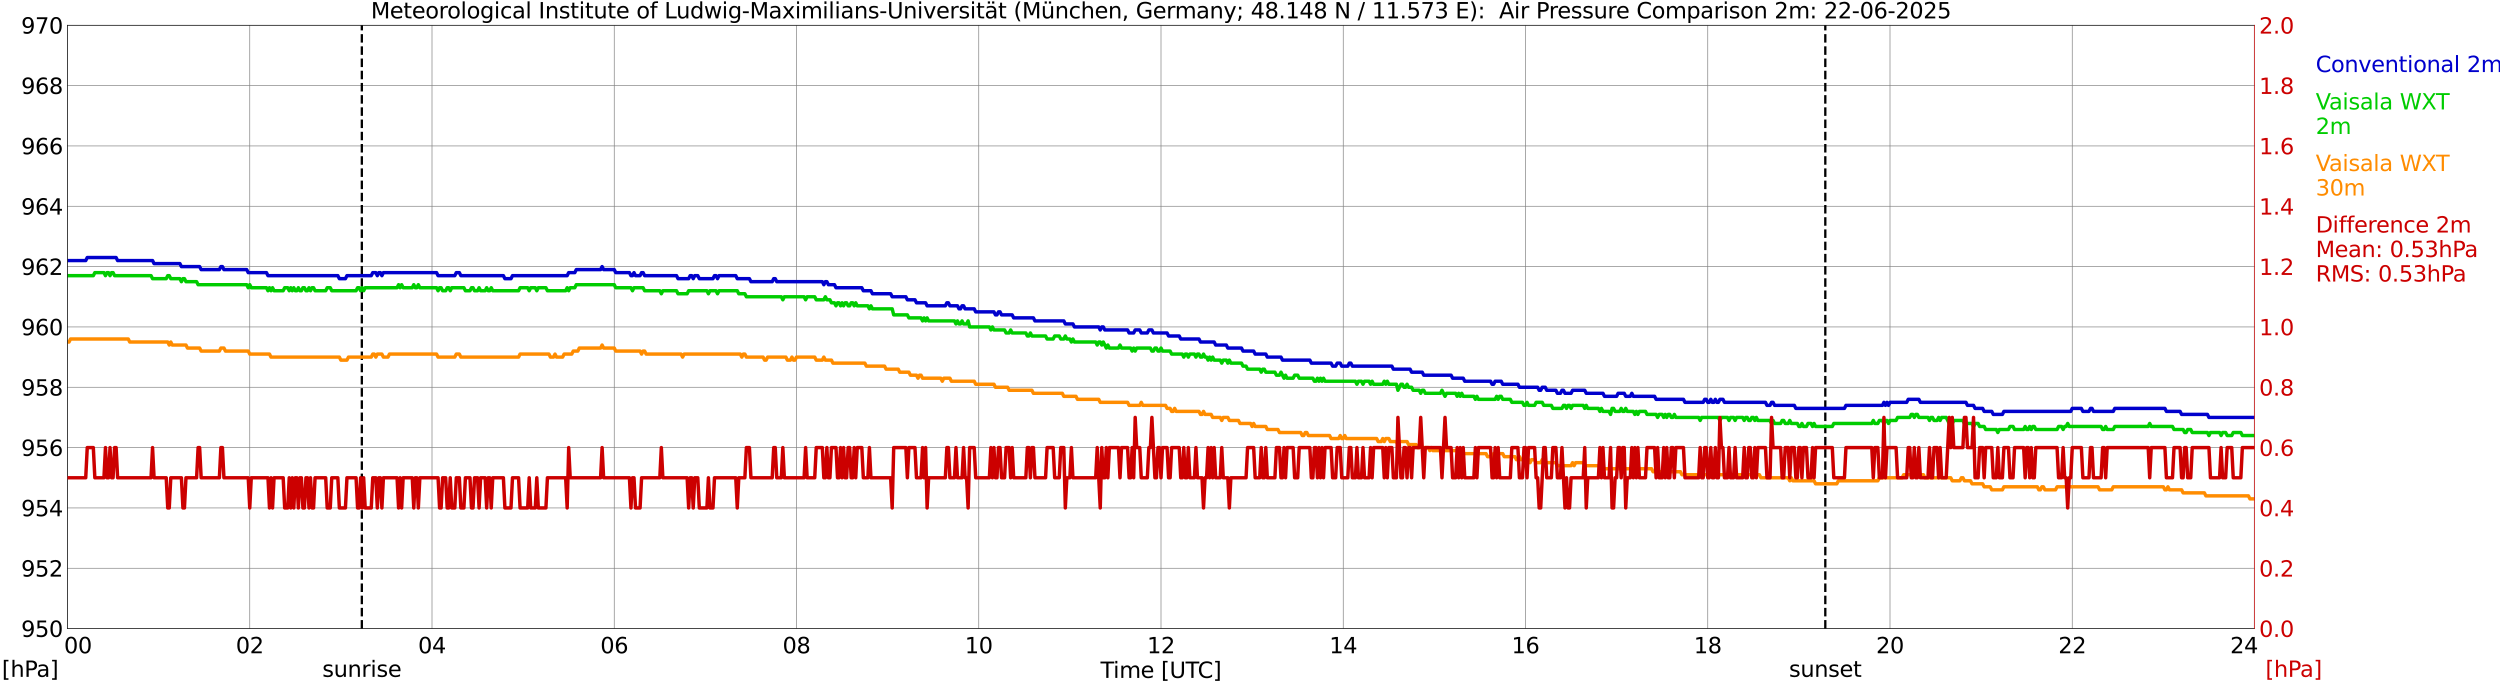 <?xml version="1.0" encoding="utf-8" standalone="no"?>
<!DOCTYPE svg PUBLIC "-//W3C//DTD SVG 1.1//EN"
  "http://www.w3.org/Graphics/SVG/1.1/DTD/svg11.dtd">
<svg xmlns:xlink="http://www.w3.org/1999/xlink" width="1085.4pt" height="296.64pt" viewBox="0 0 1085.4 296.64" xmlns="http://www.w3.org/2000/svg" version="1.1">
 <defs>
  <style type="text/css">*{stroke-linejoin: round; stroke-linecap: butt}</style>
 </defs>
 <g id="figure_1">
  <g id="patch_1">
   <path d="M 0 296.64 
L 1085.4 296.64 
L 1085.4 0 
L 0 0 
z
" style="fill: #ffffff"/>
  </g>
  <g id="axes_1">
   <g id="patch_2">
    <path d="M 29.306 272.909 
L 978.814 272.909 
L 978.814 10.976 
L 29.306 10.976 
z
" style="fill: #ffffff"/>
   </g>
   <g id="patch_3">
    <path d="M 978.814 272.909 
L 978.814 272.909 
L 978.814 10.976 
L 978.814 10.976 
z
" clip-path="url(#p877745e0bf)" style="fill: #d3d3d3; opacity: 0.25; stroke: #d3d3d3; stroke-linejoin: miter"/>
   </g>
   <g id="matplotlib.axis_1">
    <g id="xtick_1">
     <g id="line2d_1">
      <path d="M 29.306 272.909 
L 29.306 10.976 
" clip-path="url(#p877745e0bf)" style="fill: none; stroke: #808080; stroke-width: 0.3; stroke-linecap: square"/>
     </g>
     <g id="line2d_2"/>
     <g id="text_1">
      <!--    00 -->
      <g transform="translate(18.733 283.627) scale(0.095 -0.095)">
       <defs>
        <path id="DejaVuSans-20" transform="scale(0.016)"/>
        <path id="DejaVuSans-30" d="M 2034 4250 
Q 1547 4250 1301 3770 
Q 1056 3291 1056 2328 
Q 1056 1369 1301 889 
Q 1547 409 2034 409 
Q 2525 409 2770 889 
Q 3016 1369 3016 2328 
Q 3016 3291 2770 3770 
Q 2525 4250 2034 4250 
z
M 2034 4750 
Q 2819 4750 3233 4129 
Q 3647 3509 3647 2328 
Q 3647 1150 3233 529 
Q 2819 -91 2034 -91 
Q 1250 -91 836 529 
Q 422 1150 422 2328 
Q 422 3509 836 4129 
Q 1250 4750 2034 4750 
z
" transform="scale(0.016)"/>
       </defs>
       <use xlink:href="#DejaVuSans-20"/>
       <use xlink:href="#DejaVuSans-20" transform="translate(31.787 0)"/>
       <use xlink:href="#DejaVuSans-20" transform="translate(63.574 0)"/>
       <use xlink:href="#DejaVuSans-30" transform="translate(95.361 0)"/>
       <use xlink:href="#DejaVuSans-30" transform="translate(158.984 0)"/>
      </g>
     </g>
    </g>
    <g id="xtick_2">
     <g id="line2d_3">
      <path d="M 108.431 272.909 
L 108.431 10.976 
" clip-path="url(#p877745e0bf)" style="fill: none; stroke: #808080; stroke-width: 0.3; stroke-linecap: square"/>
     </g>
     <g id="line2d_4"/>
     <g id="text_2">
      <!-- 02 -->
      <g transform="translate(102.387 283.627) scale(0.095 -0.095)">
       <defs>
        <path id="DejaVuSans-32" d="M 1228 531 
L 3431 531 
L 3431 0 
L 469 0 
L 469 531 
Q 828 903 1448 1529 
Q 2069 2156 2228 2338 
Q 2531 2678 2651 2914 
Q 2772 3150 2772 3378 
Q 2772 3750 2511 3984 
Q 2250 4219 1831 4219 
Q 1534 4219 1204 4116 
Q 875 4013 500 3803 
L 500 4441 
Q 881 4594 1212 4672 
Q 1544 4750 1819 4750 
Q 2544 4750 2975 4387 
Q 3406 4025 3406 3419 
Q 3406 3131 3298 2873 
Q 3191 2616 2906 2266 
Q 2828 2175 2409 1742 
Q 1991 1309 1228 531 
z
" transform="scale(0.016)"/>
       </defs>
       <use xlink:href="#DejaVuSans-30"/>
       <use xlink:href="#DejaVuSans-32" transform="translate(63.623 0)"/>
      </g>
     </g>
    </g>
    <g id="xtick_3">
     <g id="line2d_5">
      <path d="M 187.557 272.909 
L 187.557 10.976 
" clip-path="url(#p877745e0bf)" style="fill: none; stroke: #808080; stroke-width: 0.3; stroke-linecap: square"/>
     </g>
     <g id="line2d_6"/>
     <g id="text_3">
      <!-- 04 -->
      <g transform="translate(181.513 283.627) scale(0.095 -0.095)">
       <defs>
        <path id="DejaVuSans-34" d="M 2419 4116 
L 825 1625 
L 2419 1625 
L 2419 4116 
z
M 2253 4666 
L 3047 4666 
L 3047 1625 
L 3713 1625 
L 3713 1100 
L 3047 1100 
L 3047 0 
L 2419 0 
L 2419 1100 
L 313 1100 
L 313 1709 
L 2253 4666 
z
" transform="scale(0.016)"/>
       </defs>
       <use xlink:href="#DejaVuSans-30"/>
       <use xlink:href="#DejaVuSans-34" transform="translate(63.623 0)"/>
      </g>
     </g>
    </g>
    <g id="xtick_4">
     <g id="line2d_7">
      <path d="M 266.683 272.909 
L 266.683 10.976 
" clip-path="url(#p877745e0bf)" style="fill: none; stroke: #808080; stroke-width: 0.3; stroke-linecap: square"/>
     </g>
     <g id="line2d_8"/>
     <g id="text_4">
      <!-- 06 -->
      <g transform="translate(260.638 283.627) scale(0.095 -0.095)">
       <defs>
        <path id="DejaVuSans-36" d="M 2113 2584 
Q 1688 2584 1439 2293 
Q 1191 2003 1191 1497 
Q 1191 994 1439 701 
Q 1688 409 2113 409 
Q 2538 409 2786 701 
Q 3034 994 3034 1497 
Q 3034 2003 2786 2293 
Q 2538 2584 2113 2584 
z
M 3366 4563 
L 3366 3988 
Q 3128 4100 2886 4159 
Q 2644 4219 2406 4219 
Q 1781 4219 1451 3797 
Q 1122 3375 1075 2522 
Q 1259 2794 1537 2939 
Q 1816 3084 2150 3084 
Q 2853 3084 3261 2657 
Q 3669 2231 3669 1497 
Q 3669 778 3244 343 
Q 2819 -91 2113 -91 
Q 1303 -91 875 529 
Q 447 1150 447 2328 
Q 447 3434 972 4092 
Q 1497 4750 2381 4750 
Q 2619 4750 2861 4703 
Q 3103 4656 3366 4563 
z
" transform="scale(0.016)"/>
       </defs>
       <use xlink:href="#DejaVuSans-30"/>
       <use xlink:href="#DejaVuSans-36" transform="translate(63.623 0)"/>
      </g>
     </g>
    </g>
    <g id="xtick_5">
     <g id="line2d_9">
      <path d="M 345.808 272.909 
L 345.808 10.976 
" clip-path="url(#p877745e0bf)" style="fill: none; stroke: #808080; stroke-width: 0.3; stroke-linecap: square"/>
     </g>
     <g id="line2d_10"/>
     <g id="text_5">
      <!-- 08 -->
      <g transform="translate(339.764 283.627) scale(0.095 -0.095)">
       <defs>
        <path id="DejaVuSans-38" d="M 2034 2216 
Q 1584 2216 1326 1975 
Q 1069 1734 1069 1313 
Q 1069 891 1326 650 
Q 1584 409 2034 409 
Q 2484 409 2743 651 
Q 3003 894 3003 1313 
Q 3003 1734 2745 1975 
Q 2488 2216 2034 2216 
z
M 1403 2484 
Q 997 2584 770 2862 
Q 544 3141 544 3541 
Q 544 4100 942 4425 
Q 1341 4750 2034 4750 
Q 2731 4750 3128 4425 
Q 3525 4100 3525 3541 
Q 3525 3141 3298 2862 
Q 3072 2584 2669 2484 
Q 3125 2378 3379 2068 
Q 3634 1759 3634 1313 
Q 3634 634 3220 271 
Q 2806 -91 2034 -91 
Q 1263 -91 848 271 
Q 434 634 434 1313 
Q 434 1759 690 2068 
Q 947 2378 1403 2484 
z
M 1172 3481 
Q 1172 3119 1398 2916 
Q 1625 2713 2034 2713 
Q 2441 2713 2670 2916 
Q 2900 3119 2900 3481 
Q 2900 3844 2670 4047 
Q 2441 4250 2034 4250 
Q 1625 4250 1398 4047 
Q 1172 3844 1172 3481 
z
" transform="scale(0.016)"/>
       </defs>
       <use xlink:href="#DejaVuSans-30"/>
       <use xlink:href="#DejaVuSans-38" transform="translate(63.623 0)"/>
      </g>
     </g>
    </g>
    <g id="xtick_6">
     <g id="line2d_11">
      <path d="M 424.934 272.909 
L 424.934 10.976 
" clip-path="url(#p877745e0bf)" style="fill: none; stroke: #808080; stroke-width: 0.3; stroke-linecap: square"/>
     </g>
     <g id="line2d_12"/>
     <g id="text_6">
      <!-- 10 -->
      <g transform="translate(418.89 283.627) scale(0.095 -0.095)">
       <defs>
        <path id="DejaVuSans-31" d="M 794 531 
L 1825 531 
L 1825 4091 
L 703 3866 
L 703 4441 
L 1819 4666 
L 2450 4666 
L 2450 531 
L 3481 531 
L 3481 0 
L 794 0 
L 794 531 
z
" transform="scale(0.016)"/>
       </defs>
       <use xlink:href="#DejaVuSans-31"/>
       <use xlink:href="#DejaVuSans-30" transform="translate(63.623 0)"/>
      </g>
     </g>
    </g>
    <g id="xtick_7">
     <g id="line2d_13">
      <path d="M 504.06 272.909 
L 504.06 10.976 
" clip-path="url(#p877745e0bf)" style="fill: none; stroke: #808080; stroke-width: 0.3; stroke-linecap: square"/>
     </g>
     <g id="line2d_14"/>
     <g id="text_7">
      <!-- 12 -->
      <g transform="translate(498.015 283.627) scale(0.095 -0.095)">
       <use xlink:href="#DejaVuSans-31"/>
       <use xlink:href="#DejaVuSans-32" transform="translate(63.623 0)"/>
      </g>
     </g>
    </g>
    <g id="xtick_8">
     <g id="line2d_15">
      <path d="M 583.185 272.909 
L 583.185 10.976 
" clip-path="url(#p877745e0bf)" style="fill: none; stroke: #808080; stroke-width: 0.3; stroke-linecap: square"/>
     </g>
     <g id="line2d_16"/>
     <g id="text_8">
      <!-- 14 -->
      <g transform="translate(577.141 283.627) scale(0.095 -0.095)">
       <use xlink:href="#DejaVuSans-31"/>
       <use xlink:href="#DejaVuSans-34" transform="translate(63.623 0)"/>
      </g>
     </g>
    </g>
    <g id="xtick_9">
     <g id="line2d_17">
      <path d="M 662.311 272.909 
L 662.311 10.976 
" clip-path="url(#p877745e0bf)" style="fill: none; stroke: #808080; stroke-width: 0.3; stroke-linecap: square"/>
     </g>
     <g id="line2d_18"/>
     <g id="text_9">
      <!-- 16 -->
      <g transform="translate(656.267 283.627) scale(0.095 -0.095)">
       <use xlink:href="#DejaVuSans-31"/>
       <use xlink:href="#DejaVuSans-36" transform="translate(63.623 0)"/>
      </g>
     </g>
    </g>
    <g id="xtick_10">
     <g id="line2d_19">
      <path d="M 741.437 272.909 
L 741.437 10.976 
" clip-path="url(#p877745e0bf)" style="fill: none; stroke: #808080; stroke-width: 0.3; stroke-linecap: square"/>
     </g>
     <g id="line2d_20"/>
     <g id="text_10">
      <!-- 18 -->
      <g transform="translate(735.392 283.627) scale(0.095 -0.095)">
       <use xlink:href="#DejaVuSans-31"/>
       <use xlink:href="#DejaVuSans-38" transform="translate(63.623 0)"/>
      </g>
     </g>
    </g>
    <g id="xtick_11">
     <g id="line2d_21">
      <path d="M 820.562 272.909 
L 820.562 10.976 
" clip-path="url(#p877745e0bf)" style="fill: none; stroke: #808080; stroke-width: 0.3; stroke-linecap: square"/>
     </g>
     <g id="line2d_22"/>
     <g id="text_11">
      <!-- 20 -->
      <g transform="translate(814.518 283.627) scale(0.095 -0.095)">
       <use xlink:href="#DejaVuSans-32"/>
       <use xlink:href="#DejaVuSans-30" transform="translate(63.623 0)"/>
      </g>
     </g>
    </g>
    <g id="xtick_12">
     <g id="line2d_23">
      <path d="M 899.688 272.909 
L 899.688 10.976 
" clip-path="url(#p877745e0bf)" style="fill: none; stroke: #808080; stroke-width: 0.3; stroke-linecap: square"/>
     </g>
     <g id="line2d_24"/>
     <g id="text_12">
      <!-- 22 -->
      <g transform="translate(893.644 283.627) scale(0.095 -0.095)">
       <use xlink:href="#DejaVuSans-32"/>
       <use xlink:href="#DejaVuSans-32" transform="translate(63.623 0)"/>
      </g>
     </g>
    </g>
    <g id="xtick_13">
     <g id="line2d_25">
      <path d="M 978.814 272.909 
L 978.814 10.976 
" clip-path="url(#p877745e0bf)" style="fill: none; stroke: #808080; stroke-width: 0.3; stroke-linecap: square"/>
     </g>
     <g id="line2d_26"/>
     <g id="text_13">
      <!-- 24    -->
      <g transform="translate(968.241 283.627) scale(0.095 -0.095)">
       <use xlink:href="#DejaVuSans-32"/>
       <use xlink:href="#DejaVuSans-34" transform="translate(63.623 0)"/>
       <use xlink:href="#DejaVuSans-20" transform="translate(127.246 0)"/>
       <use xlink:href="#DejaVuSans-20" transform="translate(159.033 0)"/>
       <use xlink:href="#DejaVuSans-20" transform="translate(190.82 0)"/>
      </g>
     </g>
    </g>
    <g id="text_14">
     <!-- Time [UTC] -->
     <g transform="translate(477.806 294.322) scale(0.095 -0.095)">
      <defs>
       <path id="DejaVuSans-54" d="M -19 4666 
L 3928 4666 
L 3928 4134 
L 2272 4134 
L 2272 0 
L 1638 0 
L 1638 4134 
L -19 4134 
L -19 4666 
z
" transform="scale(0.016)"/>
       <path id="DejaVuSans-69" d="M 603 3500 
L 1178 3500 
L 1178 0 
L 603 0 
L 603 3500 
z
M 603 4863 
L 1178 4863 
L 1178 4134 
L 603 4134 
L 603 4863 
z
" transform="scale(0.016)"/>
       <path id="DejaVuSans-6d" d="M 3328 2828 
Q 3544 3216 3844 3400 
Q 4144 3584 4550 3584 
Q 5097 3584 5394 3201 
Q 5691 2819 5691 2113 
L 5691 0 
L 5113 0 
L 5113 2094 
Q 5113 2597 4934 2840 
Q 4756 3084 4391 3084 
Q 3944 3084 3684 2787 
Q 3425 2491 3425 1978 
L 3425 0 
L 2847 0 
L 2847 2094 
Q 2847 2600 2669 2842 
Q 2491 3084 2119 3084 
Q 1678 3084 1418 2786 
Q 1159 2488 1159 1978 
L 1159 0 
L 581 0 
L 581 3500 
L 1159 3500 
L 1159 2956 
Q 1356 3278 1631 3431 
Q 1906 3584 2284 3584 
Q 2666 3584 2933 3390 
Q 3200 3197 3328 2828 
z
" transform="scale(0.016)"/>
       <path id="DejaVuSans-65" d="M 3597 1894 
L 3597 1613 
L 953 1613 
Q 991 1019 1311 708 
Q 1631 397 2203 397 
Q 2534 397 2845 478 
Q 3156 559 3463 722 
L 3463 178 
Q 3153 47 2828 -22 
Q 2503 -91 2169 -91 
Q 1331 -91 842 396 
Q 353 884 353 1716 
Q 353 2575 817 3079 
Q 1281 3584 2069 3584 
Q 2775 3584 3186 3129 
Q 3597 2675 3597 1894 
z
M 3022 2063 
Q 3016 2534 2758 2815 
Q 2500 3097 2075 3097 
Q 1594 3097 1305 2825 
Q 1016 2553 972 2059 
L 3022 2063 
z
" transform="scale(0.016)"/>
       <path id="DejaVuSans-5b" d="M 550 4863 
L 1875 4863 
L 1875 4416 
L 1125 4416 
L 1125 -397 
L 1875 -397 
L 1875 -844 
L 550 -844 
L 550 4863 
z
" transform="scale(0.016)"/>
       <path id="DejaVuSans-55" d="M 556 4666 
L 1191 4666 
L 1191 1831 
Q 1191 1081 1462 751 
Q 1734 422 2344 422 
Q 2950 422 3222 751 
Q 3494 1081 3494 1831 
L 3494 4666 
L 4128 4666 
L 4128 1753 
Q 4128 841 3676 375 
Q 3225 -91 2344 -91 
Q 1459 -91 1007 375 
Q 556 841 556 1753 
L 556 4666 
z
" transform="scale(0.016)"/>
       <path id="DejaVuSans-43" d="M 4122 4306 
L 4122 3641 
Q 3803 3938 3442 4084 
Q 3081 4231 2675 4231 
Q 1875 4231 1450 3742 
Q 1025 3253 1025 2328 
Q 1025 1406 1450 917 
Q 1875 428 2675 428 
Q 3081 428 3442 575 
Q 3803 722 4122 1019 
L 4122 359 
Q 3791 134 3420 21 
Q 3050 -91 2638 -91 
Q 1578 -91 968 557 
Q 359 1206 359 2328 
Q 359 3453 968 4101 
Q 1578 4750 2638 4750 
Q 3056 4750 3426 4639 
Q 3797 4528 4122 4306 
z
" transform="scale(0.016)"/>
       <path id="DejaVuSans-5d" d="M 1947 4863 
L 1947 -844 
L 622 -844 
L 622 -397 
L 1369 -397 
L 1369 4416 
L 622 4416 
L 622 4863 
L 1947 4863 
z
" transform="scale(0.016)"/>
      </defs>
      <use xlink:href="#DejaVuSans-54"/>
      <use xlink:href="#DejaVuSans-69" transform="translate(57.959 0)"/>
      <use xlink:href="#DejaVuSans-6d" transform="translate(85.742 0)"/>
      <use xlink:href="#DejaVuSans-65" transform="translate(183.154 0)"/>
      <use xlink:href="#DejaVuSans-20" transform="translate(244.678 0)"/>
      <use xlink:href="#DejaVuSans-5b" transform="translate(276.465 0)"/>
      <use xlink:href="#DejaVuSans-55" transform="translate(315.479 0)"/>
      <use xlink:href="#DejaVuSans-54" transform="translate(388.672 0)"/>
      <use xlink:href="#DejaVuSans-43" transform="translate(443.881 0)"/>
      <use xlink:href="#DejaVuSans-5d" transform="translate(513.705 0)"/>
     </g>
    </g>
   </g>
   <g id="matplotlib.axis_2">
    <g id="ytick_1">
     <g id="line2d_27">
      <path d="M 29.306 272.909 
L 978.814 272.909 
" clip-path="url(#p877745e0bf)" style="fill: none; stroke: #808080; stroke-width: 0.3; stroke-linecap: square"/>
     </g>
     <g id="line2d_28"/>
     <g id="text_15">
      <!-- 950 -->
      <g transform="translate(9.173 276.518) scale(0.095 -0.095)">
       <defs>
        <path id="DejaVuSans-39" d="M 703 97 
L 703 672 
Q 941 559 1184 500 
Q 1428 441 1663 441 
Q 2288 441 2617 861 
Q 2947 1281 2994 2138 
Q 2813 1869 2534 1725 
Q 2256 1581 1919 1581 
Q 1219 1581 811 2004 
Q 403 2428 403 3163 
Q 403 3881 828 4315 
Q 1253 4750 1959 4750 
Q 2769 4750 3195 4129 
Q 3622 3509 3622 2328 
Q 3622 1225 3098 567 
Q 2575 -91 1691 -91 
Q 1453 -91 1209 -44 
Q 966 3 703 97 
z
M 1959 2075 
Q 2384 2075 2632 2365 
Q 2881 2656 2881 3163 
Q 2881 3666 2632 3958 
Q 2384 4250 1959 4250 
Q 1534 4250 1286 3958 
Q 1038 3666 1038 3163 
Q 1038 2656 1286 2365 
Q 1534 2075 1959 2075 
z
" transform="scale(0.016)"/>
        <path id="DejaVuSans-35" d="M 691 4666 
L 3169 4666 
L 3169 4134 
L 1269 4134 
L 1269 2991 
Q 1406 3038 1543 3061 
Q 1681 3084 1819 3084 
Q 2600 3084 3056 2656 
Q 3513 2228 3513 1497 
Q 3513 744 3044 326 
Q 2575 -91 1722 -91 
Q 1428 -91 1123 -41 
Q 819 9 494 109 
L 494 744 
Q 775 591 1075 516 
Q 1375 441 1709 441 
Q 2250 441 2565 725 
Q 2881 1009 2881 1497 
Q 2881 1984 2565 2268 
Q 2250 2553 1709 2553 
Q 1456 2553 1204 2497 
Q 953 2441 691 2322 
L 691 4666 
z
" transform="scale(0.016)"/>
       </defs>
       <use xlink:href="#DejaVuSans-39"/>
       <use xlink:href="#DejaVuSans-35" transform="translate(63.623 0)"/>
       <use xlink:href="#DejaVuSans-30" transform="translate(127.246 0)"/>
      </g>
     </g>
    </g>
    <g id="ytick_2">
     <g id="line2d_29">
      <path d="M 29.306 246.715 
L 978.814 246.715 
" clip-path="url(#p877745e0bf)" style="fill: none; stroke: #808080; stroke-width: 0.3; stroke-linecap: square"/>
     </g>
     <g id="line2d_30"/>
     <g id="text_16">
      <!-- 952 -->
      <g transform="translate(9.173 250.325) scale(0.095 -0.095)">
       <use xlink:href="#DejaVuSans-39"/>
       <use xlink:href="#DejaVuSans-35" transform="translate(63.623 0)"/>
       <use xlink:href="#DejaVuSans-32" transform="translate(127.246 0)"/>
      </g>
     </g>
    </g>
    <g id="ytick_3">
     <g id="line2d_31">
      <path d="M 29.306 220.522 
L 978.814 220.522 
" clip-path="url(#p877745e0bf)" style="fill: none; stroke: #808080; stroke-width: 0.3; stroke-linecap: square"/>
     </g>
     <g id="line2d_32"/>
     <g id="text_17">
      <!-- 954 -->
      <g transform="translate(9.173 224.131) scale(0.095 -0.095)">
       <use xlink:href="#DejaVuSans-39"/>
       <use xlink:href="#DejaVuSans-35" transform="translate(63.623 0)"/>
       <use xlink:href="#DejaVuSans-34" transform="translate(127.246 0)"/>
      </g>
     </g>
    </g>
    <g id="ytick_4">
     <g id="line2d_33">
      <path d="M 29.306 194.329 
L 978.814 194.329 
" clip-path="url(#p877745e0bf)" style="fill: none; stroke: #808080; stroke-width: 0.3; stroke-linecap: square"/>
     </g>
     <g id="line2d_34"/>
     <g id="text_18">
      <!-- 956 -->
      <g transform="translate(9.173 197.938) scale(0.095 -0.095)">
       <use xlink:href="#DejaVuSans-39"/>
       <use xlink:href="#DejaVuSans-35" transform="translate(63.623 0)"/>
       <use xlink:href="#DejaVuSans-36" transform="translate(127.246 0)"/>
      </g>
     </g>
    </g>
    <g id="ytick_5">
     <g id="line2d_35">
      <path d="M 29.306 168.136 
L 978.814 168.136 
" clip-path="url(#p877745e0bf)" style="fill: none; stroke: #808080; stroke-width: 0.3; stroke-linecap: square"/>
     </g>
     <g id="line2d_36"/>
     <g id="text_19">
      <!-- 958 -->
      <g transform="translate(9.173 171.745) scale(0.095 -0.095)">
       <use xlink:href="#DejaVuSans-39"/>
       <use xlink:href="#DejaVuSans-35" transform="translate(63.623 0)"/>
       <use xlink:href="#DejaVuSans-38" transform="translate(127.246 0)"/>
      </g>
     </g>
    </g>
    <g id="ytick_6">
     <g id="line2d_37">
      <path d="M 29.306 141.942 
L 978.814 141.942 
" clip-path="url(#p877745e0bf)" style="fill: none; stroke: #808080; stroke-width: 0.3; stroke-linecap: square"/>
     </g>
     <g id="line2d_38"/>
     <g id="text_20">
      <!-- 960 -->
      <g transform="translate(9.173 145.551) scale(0.095 -0.095)">
       <use xlink:href="#DejaVuSans-39"/>
       <use xlink:href="#DejaVuSans-36" transform="translate(63.623 0)"/>
       <use xlink:href="#DejaVuSans-30" transform="translate(127.246 0)"/>
      </g>
     </g>
    </g>
    <g id="ytick_7">
     <g id="line2d_39">
      <path d="M 29.306 115.749 
L 978.814 115.749 
" clip-path="url(#p877745e0bf)" style="fill: none; stroke: #808080; stroke-width: 0.3; stroke-linecap: square"/>
     </g>
     <g id="line2d_40"/>
     <g id="text_21">
      <!-- 962 -->
      <g transform="translate(9.173 119.358) scale(0.095 -0.095)">
       <use xlink:href="#DejaVuSans-39"/>
       <use xlink:href="#DejaVuSans-36" transform="translate(63.623 0)"/>
       <use xlink:href="#DejaVuSans-32" transform="translate(127.246 0)"/>
      </g>
     </g>
    </g>
    <g id="ytick_8">
     <g id="line2d_41">
      <path d="M 29.306 89.556 
L 978.814 89.556 
" clip-path="url(#p877745e0bf)" style="fill: none; stroke: #808080; stroke-width: 0.3; stroke-linecap: square"/>
     </g>
     <g id="line2d_42"/>
     <g id="text_22">
      <!-- 964 -->
      <g transform="translate(9.173 93.165) scale(0.095 -0.095)">
       <use xlink:href="#DejaVuSans-39"/>
       <use xlink:href="#DejaVuSans-36" transform="translate(63.623 0)"/>
       <use xlink:href="#DejaVuSans-34" transform="translate(127.246 0)"/>
      </g>
     </g>
    </g>
    <g id="ytick_9">
     <g id="line2d_43">
      <path d="M 29.306 63.362 
L 978.814 63.362 
" clip-path="url(#p877745e0bf)" style="fill: none; stroke: #808080; stroke-width: 0.3; stroke-linecap: square"/>
     </g>
     <g id="line2d_44"/>
     <g id="text_23">
      <!-- 966 -->
      <g transform="translate(9.173 66.972) scale(0.095 -0.095)">
       <use xlink:href="#DejaVuSans-39"/>
       <use xlink:href="#DejaVuSans-36" transform="translate(63.623 0)"/>
       <use xlink:href="#DejaVuSans-36" transform="translate(127.246 0)"/>
      </g>
     </g>
    </g>
    <g id="ytick_10">
     <g id="line2d_45">
      <path d="M 29.306 37.169 
L 978.814 37.169 
" clip-path="url(#p877745e0bf)" style="fill: none; stroke: #808080; stroke-width: 0.3; stroke-linecap: square"/>
     </g>
     <g id="line2d_46"/>
     <g id="text_24">
      <!-- 968 -->
      <g transform="translate(9.173 40.778) scale(0.095 -0.095)">
       <use xlink:href="#DejaVuSans-39"/>
       <use xlink:href="#DejaVuSans-36" transform="translate(63.623 0)"/>
       <use xlink:href="#DejaVuSans-38" transform="translate(127.246 0)"/>
      </g>
     </g>
    </g>
    <g id="ytick_11">
     <g id="line2d_47">
      <path d="M 29.306 10.976 
L 978.814 10.976 
" clip-path="url(#p877745e0bf)" style="fill: none; stroke: #808080; stroke-width: 0.3; stroke-linecap: square"/>
     </g>
     <g id="line2d_48"/>
     <g id="text_25">
      <!-- 970 -->
      <g transform="translate(9.173 14.585) scale(0.095 -0.095)">
       <defs>
        <path id="DejaVuSans-37" d="M 525 4666 
L 3525 4666 
L 3525 4397 
L 1831 0 
L 1172 0 
L 2766 4134 
L 525 4134 
L 525 4666 
z
" transform="scale(0.016)"/>
       </defs>
       <use xlink:href="#DejaVuSans-39"/>
       <use xlink:href="#DejaVuSans-37" transform="translate(63.623 0)"/>
       <use xlink:href="#DejaVuSans-30" transform="translate(127.246 0)"/>
      </g>
     </g>
    </g>
   </g>
   <g id="line2d_49">
    <path d="M 157.094 272.909 
L 157.094 10.976 
" clip-path="url(#p877745e0bf)" style="fill: none; stroke-dasharray: 3.7,1.6; stroke-dashoffset: 0; stroke: #000000"/>
   </g>
   <g id="line2d_50">
    <path d="M 792.473 272.909 
L 792.473 10.976 
" clip-path="url(#p877745e0bf)" style="fill: none; stroke-dasharray: 3.7,1.6; stroke-dashoffset: 0; stroke: #000000"/>
   </g>
   <g id="line2d_51">
    <path d="M 29.306 113.13 
L 37.218 113.13 
L 37.878 111.82 
L 50.406 111.82 
L 51.065 113.13 
L 66.231 113.13 
L 66.89 114.439 
L 78.1 114.439 
L 78.759 115.749 
L 86.672 115.749 
L 87.331 117.059 
L 95.244 117.059 
L 95.903 115.749 
L 96.563 115.749 
L 97.222 117.059 
L 107.113 117.059 
L 107.772 118.368 
L 115.685 118.368 
L 116.344 119.678 
L 146.676 119.678 
L 147.335 120.988 
L 149.972 120.988 
L 150.632 119.678 
L 161.182 119.678 
L 161.841 118.368 
L 163.16 118.368 
L 163.819 119.678 
L 164.479 118.368 
L 165.138 118.368 
L 165.798 119.678 
L 166.457 118.368 
L 189.535 118.368 
L 190.195 119.678 
L 197.448 119.678 
L 198.107 118.368 
L 199.426 118.368 
L 200.085 119.678 
L 218.548 119.678 
L 219.207 120.988 
L 221.845 120.988 
L 222.504 119.678 
L 246.242 119.678 
L 246.901 118.368 
L 249.539 118.368 
L 250.198 117.059 
L 260.748 117.059 
L 261.408 115.749 
L 262.067 117.059 
L 266.683 117.059 
L 267.342 118.368 
L 273.277 118.368 
L 273.936 119.678 
L 274.595 119.678 
L 275.255 118.368 
L 275.914 119.678 
L 277.892 119.678 
L 278.552 118.368 
L 279.211 118.368 
L 279.87 119.678 
L 293.717 119.678 
L 294.377 120.988 
L 298.992 120.988 
L 299.652 119.678 
L 300.311 119.678 
L 300.971 120.988 
L 301.63 119.678 
L 302.949 119.678 
L 303.608 120.988 
L 309.543 120.988 
L 310.202 119.678 
L 310.861 119.678 
L 311.521 120.988 
L 312.18 119.678 
L 319.433 119.678 
L 320.093 120.988 
L 325.368 120.988 
L 326.027 122.297 
L 335.258 122.297 
L 335.918 120.988 
L 336.577 120.988 
L 337.236 122.297 
L 357.018 122.297 
L 357.677 123.607 
L 358.337 122.297 
L 358.996 122.297 
L 359.655 123.607 
L 362.293 123.607 
L 362.952 124.917 
L 374.162 124.917 
L 374.821 126.226 
L 378.118 126.226 
L 378.777 127.536 
L 386.69 127.536 
L 387.349 128.846 
L 393.284 128.846 
L 393.943 130.155 
L 397.24 130.155 
L 397.899 131.465 
L 401.856 131.465 
L 402.515 132.775 
L 410.428 132.775 
L 411.087 131.465 
L 411.746 131.465 
L 412.406 132.775 
L 415.703 132.775 
L 416.362 134.084 
L 417.022 134.084 
L 417.681 132.775 
L 418.34 132.775 
L 419 134.084 
L 422.956 134.084 
L 423.615 135.394 
L 431.528 135.394 
L 432.187 136.704 
L 432.847 136.704 
L 433.506 135.394 
L 434.165 135.394 
L 434.825 136.704 
L 439.44 136.704 
L 440.1 138.013 
L 448.672 138.013 
L 449.331 139.323 
L 461.859 139.323 
L 462.519 140.633 
L 465.816 140.633 
L 466.475 141.942 
L 477.025 141.942 
L 477.685 143.252 
L 478.344 141.942 
L 479.003 141.942 
L 479.663 143.252 
L 489.553 143.252 
L 490.213 144.562 
L 492.191 144.562 
L 492.85 143.252 
L 494.828 143.252 
L 495.488 144.562 
L 498.125 144.562 
L 498.785 143.252 
L 500.103 143.252 
L 500.763 144.562 
L 506.697 144.562 
L 507.357 145.871 
L 511.972 145.871 
L 512.632 147.181 
L 520.544 147.181 
L 521.204 148.491 
L 527.138 148.491 
L 527.797 149.8 
L 532.413 149.8 
L 533.073 151.11 
L 539.007 151.11 
L 539.666 152.42 
L 544.282 152.42 
L 544.941 153.729 
L 549.557 153.729 
L 550.216 155.039 
L 556.151 155.039 
L 556.81 156.349 
L 568.679 156.349 
L 569.338 157.658 
L 577.91 157.658 
L 578.57 158.968 
L 579.889 158.968 
L 580.548 157.658 
L 581.867 157.658 
L 582.526 158.968 
L 585.164 158.968 
L 585.823 157.658 
L 586.482 157.658 
L 587.142 158.968 
L 604.286 158.968 
L 604.945 160.278 
L 612.198 160.278 
L 612.858 161.587 
L 617.473 161.587 
L 618.133 162.897 
L 630.001 162.897 
L 630.661 164.207 
L 635.276 164.207 
L 635.936 165.516 
L 647.145 165.516 
L 647.805 166.826 
L 648.464 166.826 
L 649.123 165.516 
L 651.761 165.516 
L 652.42 166.826 
L 659.014 166.826 
L 659.674 168.136 
L 667.586 168.136 
L 668.246 169.445 
L 668.905 169.445 
L 669.564 168.136 
L 670.883 168.136 
L 671.542 169.445 
L 675.499 169.445 
L 676.158 170.755 
L 677.477 170.755 
L 678.136 169.445 
L 678.796 169.445 
L 679.455 170.755 
L 682.092 170.755 
L 682.752 169.445 
L 688.027 169.445 
L 688.686 170.755 
L 695.939 170.755 
L 696.599 172.065 
L 701.874 172.065 
L 702.533 170.755 
L 705.171 170.755 
L 705.83 172.065 
L 707.808 172.065 
L 708.468 170.755 
L 709.127 172.065 
L 718.358 172.065 
L 719.018 173.374 
L 730.887 173.374 
L 731.546 174.684 
L 739.459 174.684 
L 740.118 173.374 
L 740.777 173.374 
L 741.437 174.684 
L 742.096 174.684 
L 742.756 173.374 
L 743.415 174.684 
L 744.074 174.684 
L 744.734 173.374 
L 745.393 174.684 
L 746.052 174.684 
L 746.712 173.374 
L 748.031 173.374 
L 748.69 174.684 
L 766.493 174.684 
L 767.153 175.994 
L 768.471 175.994 
L 769.131 174.684 
L 769.79 174.684 
L 770.449 175.994 
L 779.021 175.994 
L 779.681 177.303 
L 800.781 177.303 
L 801.44 175.994 
L 817.265 175.994 
L 817.925 174.684 
L 818.584 175.994 
L 819.244 174.684 
L 819.903 175.994 
L 820.562 174.684 
L 827.816 174.684 
L 828.475 173.374 
L 833.091 173.374 
L 833.75 174.684 
L 853.531 174.684 
L 854.191 175.994 
L 856.828 175.994 
L 857.488 177.303 
L 860.785 177.303 
L 861.444 178.613 
L 864.741 178.613 
L 865.4 179.923 
L 869.357 179.923 
L 870.016 178.613 
L 899.029 178.613 
L 899.688 177.303 
L 903.644 177.303 
L 904.304 178.613 
L 906.941 178.613 
L 907.601 177.303 
L 908.26 177.303 
L 908.919 178.613 
L 917.491 178.613 
L 918.151 177.303 
L 939.91 177.303 
L 940.57 178.613 
L 946.504 178.613 
L 947.163 179.923 
L 958.373 179.923 
L 959.032 181.232 
L 978.154 181.232 
L 978.154 181.232 
" clip-path="url(#p877745e0bf)" style="fill: none; stroke: #0000cc; stroke-width: 1.5; stroke-linecap: square"/>
   </g>
   <g id="line2d_52">
    <path d="M 29.306 119.678 
L 40.515 119.678 
L 41.175 118.368 
L 45.131 118.368 
L 45.79 119.678 
L 46.45 118.368 
L 47.109 118.368 
L 47.768 119.678 
L 48.428 118.368 
L 49.087 118.368 
L 49.747 119.678 
L 65.572 119.678 
L 66.231 120.988 
L 72.166 120.988 
L 72.825 119.678 
L 73.484 119.678 
L 74.144 120.988 
L 78.1 120.988 
L 78.759 122.297 
L 79.419 120.988 
L 80.078 120.988 
L 80.737 122.297 
L 85.353 122.297 
L 86.013 123.607 
L 107.113 123.607 
L 107.772 124.917 
L 108.431 123.607 
L 109.091 124.917 
L 115.685 124.917 
L 116.344 126.226 
L 117.003 124.917 
L 117.663 126.226 
L 118.322 124.917 
L 118.982 126.226 
L 122.938 126.226 
L 123.597 124.917 
L 124.916 124.917 
L 125.575 126.226 
L 126.235 124.917 
L 126.894 126.226 
L 127.553 124.917 
L 128.213 126.226 
L 128.872 126.226 
L 129.532 124.917 
L 130.191 126.226 
L 130.85 126.226 
L 131.51 124.917 
L 132.169 124.917 
L 132.829 126.226 
L 133.488 126.226 
L 134.147 124.917 
L 134.807 126.226 
L 135.466 124.917 
L 136.125 124.917 
L 136.785 126.226 
L 141.4 126.226 
L 142.06 124.917 
L 143.379 124.917 
L 144.038 126.226 
L 154.588 126.226 
L 155.247 124.917 
L 155.907 124.917 
L 156.566 126.226 
L 157.226 124.917 
L 157.885 126.226 
L 158.544 124.917 
L 172.391 124.917 
L 173.051 123.607 
L 173.71 124.917 
L 174.37 123.607 
L 175.029 124.917 
L 178.985 124.917 
L 179.645 123.607 
L 180.304 124.917 
L 180.963 124.917 
L 181.623 123.607 
L 182.282 124.917 
L 189.535 124.917 
L 190.195 126.226 
L 190.854 124.917 
L 191.513 124.917 
L 192.173 126.226 
L 193.492 126.226 
L 194.151 124.917 
L 194.81 124.917 
L 195.47 126.226 
L 196.129 124.917 
L 201.404 124.917 
L 202.063 126.226 
L 204.042 126.226 
L 204.701 124.917 
L 205.36 124.917 
L 206.02 126.226 
L 207.339 126.226 
L 207.998 124.917 
L 208.657 126.226 
L 210.635 126.226 
L 211.295 124.917 
L 211.954 126.226 
L 212.614 126.226 
L 213.273 124.917 
L 213.932 126.226 
L 225.142 126.226 
L 225.801 124.917 
L 229.098 124.917 
L 229.757 126.226 
L 230.417 124.917 
L 232.395 124.917 
L 233.054 126.226 
L 233.714 124.917 
L 237.011 124.917 
L 237.67 126.226 
L 245.583 126.226 
L 246.242 124.917 
L 246.901 126.226 
L 247.561 124.917 
L 249.539 124.917 
L 250.198 123.607 
L 266.683 123.607 
L 267.342 124.917 
L 273.936 124.917 
L 274.595 126.226 
L 275.255 124.917 
L 279.211 124.917 
L 279.87 126.226 
L 286.464 126.226 
L 287.124 127.536 
L 287.783 126.226 
L 293.717 126.226 
L 294.377 127.536 
L 298.333 127.536 
L 298.992 126.226 
L 306.905 126.226 
L 307.564 127.536 
L 308.224 126.226 
L 310.861 126.226 
L 311.521 127.536 
L 312.18 126.226 
L 320.093 126.226 
L 320.752 127.536 
L 323.39 127.536 
L 324.049 128.846 
L 339.215 128.846 
L 339.874 130.155 
L 340.533 128.846 
L 349.105 128.846 
L 349.765 130.155 
L 350.424 128.846 
L 353.721 128.846 
L 354.38 130.155 
L 357.677 130.155 
L 358.337 128.846 
L 358.996 130.155 
L 360.315 130.155 
L 360.974 131.465 
L 362.293 131.465 
L 362.952 132.775 
L 363.612 131.465 
L 364.271 131.465 
L 364.93 132.775 
L 365.59 131.465 
L 366.249 132.775 
L 366.909 131.465 
L 367.568 131.465 
L 368.227 132.775 
L 368.887 132.775 
L 369.546 131.465 
L 370.206 131.465 
L 370.865 132.775 
L 371.524 131.465 
L 372.184 132.775 
L 376.799 132.775 
L 377.459 134.084 
L 378.118 132.775 
L 378.777 134.084 
L 387.349 134.084 
L 388.009 136.704 
L 393.943 136.704 
L 394.603 138.013 
L 399.878 138.013 
L 400.537 139.323 
L 401.196 138.013 
L 401.856 139.323 
L 402.515 138.013 
L 403.175 139.323 
L 414.384 139.323 
L 415.043 140.633 
L 415.703 139.323 
L 416.362 140.633 
L 417.022 140.633 
L 417.681 139.323 
L 418.34 140.633 
L 419.659 140.633 
L 420.318 139.323 
L 420.978 141.942 
L 429.55 141.942 
L 430.209 143.252 
L 430.869 141.942 
L 431.528 143.252 
L 436.144 143.252 
L 436.803 144.562 
L 438.122 144.562 
L 438.781 143.252 
L 439.44 144.562 
L 445.375 144.562 
L 446.034 145.871 
L 446.694 145.871 
L 447.353 144.562 
L 448.012 145.871 
L 453.947 145.871 
L 454.606 147.181 
L 457.244 147.181 
L 457.903 145.871 
L 459.881 145.871 
L 460.541 147.181 
L 461.859 147.181 
L 462.519 145.871 
L 463.178 147.181 
L 464.497 147.181 
L 465.156 148.491 
L 465.816 147.181 
L 466.475 148.491 
L 475.706 148.491 
L 476.366 149.8 
L 477.025 148.491 
L 477.685 148.491 
L 478.344 149.8 
L 479.003 148.491 
L 480.322 151.11 
L 480.981 149.8 
L 481.641 151.11 
L 485.597 151.11 
L 486.256 149.8 
L 486.916 151.11 
L 490.872 151.11 
L 491.532 152.42 
L 492.191 151.11 
L 492.85 152.42 
L 493.51 151.11 
L 499.444 151.11 
L 500.103 152.42 
L 500.763 152.42 
L 501.422 151.11 
L 502.082 151.11 
L 502.741 152.42 
L 503.4 152.42 
L 504.06 151.11 
L 504.719 152.42 
L 508.016 152.42 
L 508.675 153.729 
L 513.291 153.729 
L 513.95 155.039 
L 514.61 153.729 
L 515.269 153.729 
L 515.929 155.039 
L 516.588 153.729 
L 518.566 153.729 
L 519.226 155.039 
L 519.885 153.729 
L 520.544 153.729 
L 521.204 155.039 
L 521.863 155.039 
L 522.522 153.729 
L 523.182 155.039 
L 523.841 155.039 
L 524.501 156.349 
L 525.16 155.039 
L 525.819 156.349 
L 526.479 155.039 
L 527.138 156.349 
L 529.776 156.349 
L 530.435 157.658 
L 531.094 156.349 
L 532.413 156.349 
L 533.073 157.658 
L 533.732 156.349 
L 534.391 157.658 
L 539.007 157.658 
L 539.666 158.968 
L 540.985 158.968 
L 541.644 160.278 
L 546.919 160.278 
L 547.579 161.587 
L 548.238 160.278 
L 548.898 160.278 
L 549.557 161.587 
L 553.513 161.587 
L 554.173 162.897 
L 555.491 162.897 
L 556.151 161.587 
L 557.47 164.207 
L 558.129 162.897 
L 558.788 164.207 
L 561.426 164.207 
L 562.085 162.897 
L 563.404 162.897 
L 564.063 164.207 
L 569.998 164.207 
L 570.657 165.516 
L 571.317 165.516 
L 571.976 164.207 
L 572.635 165.516 
L 573.295 164.207 
L 573.954 165.516 
L 574.613 164.207 
L 575.273 165.516 
L 588.46 165.516 
L 589.12 166.826 
L 589.779 165.516 
L 591.098 165.516 
L 591.757 166.826 
L 592.417 165.516 
L 594.395 165.516 
L 595.054 166.826 
L 595.714 165.516 
L 596.373 166.826 
L 600.329 166.826 
L 600.989 165.516 
L 601.648 166.826 
L 602.307 165.516 
L 602.967 166.826 
L 606.264 166.826 
L 606.923 169.445 
L 608.242 166.826 
L 608.901 166.826 
L 609.561 168.136 
L 610.22 168.136 
L 610.879 166.826 
L 611.539 168.136 
L 612.858 168.136 
L 613.517 169.445 
L 616.154 169.445 
L 616.814 170.755 
L 617.473 169.445 
L 618.133 169.445 
L 618.792 170.755 
L 625.386 170.755 
L 626.045 169.445 
L 627.364 172.065 
L 628.023 170.755 
L 631.98 170.755 
L 632.639 172.065 
L 633.298 170.755 
L 633.958 172.065 
L 634.617 170.755 
L 635.276 172.065 
L 639.892 172.065 
L 640.552 173.374 
L 641.211 172.065 
L 641.87 173.374 
L 649.123 173.374 
L 649.783 172.065 
L 650.442 173.374 
L 651.102 172.065 
L 651.761 172.065 
L 652.42 173.374 
L 655.717 173.374 
L 656.377 174.684 
L 660.992 174.684 
L 661.652 175.994 
L 662.311 175.994 
L 662.97 174.684 
L 663.63 175.994 
L 666.267 175.994 
L 666.927 174.684 
L 669.564 174.684 
L 670.224 175.994 
L 673.521 175.994 
L 674.18 177.303 
L 678.136 177.303 
L 678.796 175.994 
L 679.455 175.994 
L 680.114 177.303 
L 680.774 175.994 
L 681.433 175.994 
L 682.092 177.303 
L 682.752 175.994 
L 687.368 175.994 
L 688.027 177.303 
L 688.686 175.994 
L 689.346 177.303 
L 693.961 177.303 
L 694.621 178.613 
L 695.28 177.303 
L 695.939 178.613 
L 698.577 178.613 
L 699.236 179.923 
L 699.896 177.303 
L 700.555 177.303 
L 701.215 178.613 
L 703.193 178.613 
L 703.852 177.303 
L 704.511 178.613 
L 705.171 178.613 
L 705.83 177.303 
L 706.49 178.613 
L 709.127 178.613 
L 709.786 179.923 
L 710.446 178.613 
L 711.105 179.923 
L 711.765 178.613 
L 714.402 178.613 
L 715.062 179.923 
L 719.018 179.923 
L 719.677 181.232 
L 720.337 179.923 
L 721.655 179.923 
L 722.315 181.232 
L 722.974 179.923 
L 723.633 181.232 
L 724.293 179.923 
L 724.952 179.923 
L 725.612 181.232 
L 726.271 181.232 
L 726.93 179.923 
L 727.59 181.232 
L 737.48 181.232 
L 738.14 182.542 
L 738.799 181.232 
L 746.052 181.232 
L 746.712 182.542 
L 747.371 181.232 
L 750.009 181.232 
L 750.668 182.542 
L 751.327 181.232 
L 752.646 181.232 
L 753.306 182.542 
L 753.965 181.232 
L 756.602 181.232 
L 757.262 182.542 
L 757.921 181.232 
L 758.581 181.232 
L 759.24 182.542 
L 759.899 182.542 
L 760.559 181.232 
L 761.218 181.232 
L 761.878 182.542 
L 762.537 181.232 
L 763.196 182.542 
L 768.471 182.542 
L 769.131 183.852 
L 769.79 182.542 
L 770.449 183.852 
L 773.087 183.852 
L 773.746 182.542 
L 774.406 182.542 
L 775.065 183.852 
L 776.384 183.852 
L 777.043 182.542 
L 777.703 183.852 
L 780.34 183.852 
L 781 185.161 
L 781.659 185.161 
L 782.318 183.852 
L 782.978 185.161 
L 784.296 185.161 
L 784.956 183.852 
L 786.275 183.852 
L 786.934 185.161 
L 787.593 183.852 
L 788.253 185.161 
L 795.506 185.161 
L 796.165 183.852 
L 812.65 183.852 
L 813.309 182.542 
L 813.969 183.852 
L 815.287 183.852 
L 815.947 182.542 
L 817.265 182.542 
L 817.925 183.852 
L 818.584 182.542 
L 819.244 182.542 
L 819.903 183.852 
L 820.562 182.542 
L 823.2 182.542 
L 823.859 181.232 
L 829.134 181.232 
L 829.794 179.923 
L 830.453 179.923 
L 831.112 181.232 
L 831.772 179.923 
L 832.431 179.923 
L 833.091 181.232 
L 837.047 181.232 
L 837.706 182.542 
L 838.366 181.232 
L 839.025 181.232 
L 839.684 182.542 
L 841.003 182.542 
L 841.663 181.232 
L 842.322 182.542 
L 842.981 181.232 
L 844.959 181.232 
L 846.278 183.852 
L 846.938 182.542 
L 847.597 183.852 
L 848.256 182.542 
L 852.213 182.542 
L 852.872 183.852 
L 856.169 183.852 
L 856.828 185.161 
L 857.488 183.852 
L 858.806 183.852 
L 859.466 185.161 
L 861.444 185.161 
L 862.103 186.471 
L 866.719 186.471 
L 867.378 187.781 
L 868.038 186.471 
L 871.994 186.471 
L 872.653 185.161 
L 873.972 185.161 
L 874.632 186.471 
L 878.588 186.471 
L 879.247 185.161 
L 879.907 186.471 
L 880.566 186.471 
L 881.225 185.161 
L 881.885 186.471 
L 882.544 185.161 
L 883.204 185.161 
L 883.863 186.471 
L 893.094 186.471 
L 893.754 185.161 
L 895.072 185.161 
L 895.732 186.471 
L 896.391 185.161 
L 897.051 185.161 
L 897.71 183.852 
L 898.369 185.161 
L 912.216 185.161 
L 912.876 186.471 
L 913.535 186.471 
L 914.194 185.161 
L 914.854 186.471 
L 917.491 186.471 
L 918.151 185.161 
L 932.657 185.161 
L 933.316 183.852 
L 933.976 185.161 
L 943.207 185.161 
L 943.867 186.471 
L 947.823 186.471 
L 948.482 187.781 
L 949.142 187.781 
L 949.801 186.471 
L 951.12 186.471 
L 951.779 187.781 
L 958.373 187.781 
L 959.032 189.09 
L 959.692 187.781 
L 963.648 187.781 
L 964.307 189.09 
L 964.967 187.781 
L 966.285 187.781 
L 966.945 189.09 
L 968.923 189.09 
L 969.582 187.781 
L 972.879 187.781 
L 973.539 189.09 
L 978.154 189.09 
L 978.154 189.09 
" clip-path="url(#p877745e0bf)" style="fill: none; stroke: #00cc00; stroke-width: 1.5; stroke-linecap: square"/>
   </g>
   <g id="line2d_53">
    <path d="M 29.306 148.491 
L 29.965 148.491 
L 30.625 147.181 
L 55.681 147.181 
L 56.34 148.491 
L 72.825 148.491 
L 73.484 149.8 
L 74.144 148.491 
L 74.803 149.8 
L 80.737 149.8 
L 81.397 151.11 
L 86.672 151.11 
L 87.331 152.42 
L 95.244 152.42 
L 95.903 151.11 
L 97.222 151.11 
L 97.881 152.42 
L 107.772 152.42 
L 108.431 153.729 
L 117.003 153.729 
L 117.663 155.039 
L 147.335 155.039 
L 147.994 156.349 
L 150.632 156.349 
L 151.291 155.039 
L 161.182 155.039 
L 161.841 153.729 
L 162.501 153.729 
L 163.16 155.039 
L 163.819 153.729 
L 165.798 153.729 
L 166.457 155.039 
L 168.435 155.039 
L 169.094 153.729 
L 189.535 153.729 
L 190.195 155.039 
L 197.448 155.039 
L 198.107 153.729 
L 199.426 153.729 
L 200.085 155.039 
L 225.142 155.039 
L 225.801 153.729 
L 238.329 153.729 
L 238.989 155.039 
L 240.308 155.039 
L 240.967 153.729 
L 241.626 155.039 
L 244.264 155.039 
L 244.923 153.729 
L 248.22 153.729 
L 248.88 152.42 
L 250.858 152.42 
L 251.517 151.11 
L 260.748 151.11 
L 261.408 149.8 
L 262.067 151.11 
L 266.683 151.11 
L 267.342 152.42 
L 277.892 152.42 
L 278.552 153.729 
L 279.211 152.42 
L 279.87 152.42 
L 280.53 153.729 
L 295.696 153.729 
L 296.355 155.039 
L 297.014 153.729 
L 321.411 153.729 
L 322.071 155.039 
L 322.73 153.729 
L 323.39 153.729 
L 324.049 155.039 
L 331.302 155.039 
L 331.961 156.349 
L 332.621 156.349 
L 333.28 155.039 
L 341.193 155.039 
L 341.852 156.349 
L 343.171 156.349 
L 343.83 155.039 
L 344.49 156.349 
L 345.149 156.349 
L 345.808 155.039 
L 353.721 155.039 
L 354.38 156.349 
L 357.018 156.349 
L 357.677 155.039 
L 358.337 156.349 
L 360.974 156.349 
L 361.634 157.658 
L 375.481 157.658 
L 376.14 158.968 
L 384.053 158.968 
L 384.712 160.278 
L 389.987 160.278 
L 390.646 161.587 
L 394.603 161.587 
L 395.262 162.897 
L 397.899 162.897 
L 398.559 164.207 
L 399.218 162.897 
L 399.878 162.897 
L 400.537 164.207 
L 408.45 164.207 
L 409.109 165.516 
L 409.768 164.207 
L 412.406 164.207 
L 413.065 165.516 
L 422.956 165.516 
L 423.615 166.826 
L 431.528 166.826 
L 432.187 168.136 
L 437.462 168.136 
L 438.122 169.445 
L 448.012 169.445 
L 448.672 170.755 
L 461.2 170.755 
L 461.859 172.065 
L 467.134 172.065 
L 467.794 173.374 
L 477.025 173.374 
L 477.685 174.684 
L 489.553 174.684 
L 490.213 175.994 
L 494.828 175.994 
L 495.488 174.684 
L 496.147 175.994 
L 506.038 175.994 
L 506.697 177.303 
L 508.016 177.303 
L 508.675 178.613 
L 509.335 178.613 
L 509.994 177.303 
L 510.654 178.613 
L 520.544 178.613 
L 521.204 179.923 
L 521.863 179.923 
L 522.522 178.613 
L 523.182 179.923 
L 525.819 179.923 
L 526.479 181.232 
L 529.776 181.232 
L 530.435 182.542 
L 531.094 181.232 
L 533.073 181.232 
L 533.732 182.542 
L 537.688 182.542 
L 538.348 183.852 
L 542.963 183.852 
L 543.623 185.161 
L 544.282 183.852 
L 544.941 185.161 
L 549.557 185.161 
L 550.216 186.471 
L 554.832 186.471 
L 555.491 187.781 
L 564.723 187.781 
L 565.382 189.09 
L 566.042 189.09 
L 566.701 187.781 
L 567.36 187.781 
L 568.02 189.09 
L 577.251 189.09 
L 577.91 190.4 
L 581.207 190.4 
L 581.867 189.09 
L 582.526 190.4 
L 583.185 190.4 
L 583.845 189.09 
L 584.504 190.4 
L 597.692 190.4 
L 598.351 191.71 
L 599.67 191.71 
L 600.329 190.4 
L 600.989 191.71 
L 601.648 190.4 
L 602.967 190.4 
L 603.626 191.71 
L 606.264 191.71 
L 606.923 193.019 
L 607.582 191.71 
L 610.879 191.71 
L 611.539 193.019 
L 614.836 193.019 
L 615.495 194.329 
L 616.154 194.329 
L 616.814 193.019 
L 617.473 194.329 
L 620.111 194.329 
L 620.77 195.639 
L 621.429 194.329 
L 622.089 195.639 
L 632.639 195.639 
L 633.298 196.948 
L 633.958 195.639 
L 634.617 195.639 
L 635.276 196.948 
L 645.167 196.948 
L 645.827 198.258 
L 647.805 198.258 
L 648.464 196.948 
L 649.123 198.258 
L 649.783 196.948 
L 652.42 196.948 
L 653.08 198.258 
L 657.695 198.258 
L 658.355 199.568 
L 659.014 199.568 
L 659.674 198.258 
L 660.333 199.568 
L 663.63 199.568 
L 664.289 200.877 
L 664.949 199.568 
L 666.267 199.568 
L 666.927 200.877 
L 668.905 200.877 
L 669.564 199.568 
L 670.224 199.568 
L 670.883 200.877 
L 675.499 200.877 
L 676.158 202.187 
L 682.092 202.187 
L 682.752 200.877 
L 683.411 202.187 
L 684.071 200.877 
L 687.368 200.877 
L 688.027 202.187 
L 694.621 202.187 
L 695.28 203.497 
L 717.04 203.497 
L 717.699 204.806 
L 729.568 204.806 
L 730.227 206.116 
L 763.856 206.116 
L 764.515 207.426 
L 776.384 207.426 
L 777.043 208.735 
L 777.703 207.426 
L 778.362 208.735 
L 787.593 208.735 
L 788.253 210.045 
L 797.484 210.045 
L 798.143 208.735 
L 815.287 208.735 
L 815.947 207.426 
L 825.837 207.426 
L 826.497 206.116 
L 835.069 206.116 
L 835.728 207.426 
L 846.938 207.426 
L 847.597 208.735 
L 850.894 208.735 
L 851.553 207.426 
L 852.213 207.426 
L 852.872 208.735 
L 855.51 208.735 
L 856.169 210.045 
L 860.785 210.045 
L 861.444 211.355 
L 864.082 211.355 
L 864.741 212.664 
L 869.357 212.664 
L 870.016 211.355 
L 884.522 211.355 
L 885.182 212.664 
L 885.841 212.664 
L 886.5 211.355 
L 887.16 211.355 
L 887.819 212.664 
L 892.435 212.664 
L 893.094 211.355 
L 910.898 211.355 
L 911.557 212.664 
L 916.832 212.664 
L 917.491 211.355 
L 939.251 211.355 
L 939.91 212.664 
L 940.57 212.664 
L 941.229 211.355 
L 941.888 212.664 
L 947.163 212.664 
L 947.823 213.974 
L 957.054 213.974 
L 957.714 215.284 
L 976.176 215.284 
L 976.836 216.593 
L 978.154 216.593 
L 978.154 216.593 
" clip-path="url(#p877745e0bf)" style="fill: none; stroke: #ff8c00; stroke-width: 1.5; stroke-linecap: square"/>
   </g>
   <g id="patch_4">
    <path d="M 29.306 272.909 
L 29.306 10.976 
" style="fill: none; stroke: #000000; stroke-width: 0.3; stroke-linejoin: miter; stroke-linecap: square"/>
   </g>
   <g id="patch_5">
    <path d="M 29.306 272.909 
L 978.814 272.909 
" style="fill: none; stroke: #000000; stroke-width: 0.3; stroke-linejoin: miter; stroke-linecap: square"/>
   </g>
   <g id="patch_6">
    <path d="M 29.306 10.976 
L 978.814 10.976 
" style="fill: none; stroke: #000000; stroke-width: 0.3; stroke-linejoin: miter; stroke-linecap: square"/>
   </g>
   <g id="text_26">
    <!-- sunrise -->
    <g transform="translate(139.929 293.863) scale(0.095 -0.095)">
     <defs>
      <path id="DejaVuSans-73" d="M 2834 3397 
L 2834 2853 
Q 2591 2978 2328 3040 
Q 2066 3103 1784 3103 
Q 1356 3103 1142 2972 
Q 928 2841 928 2578 
Q 928 2378 1081 2264 
Q 1234 2150 1697 2047 
L 1894 2003 
Q 2506 1872 2764 1633 
Q 3022 1394 3022 966 
Q 3022 478 2636 193 
Q 2250 -91 1575 -91 
Q 1294 -91 989 -36 
Q 684 19 347 128 
L 347 722 
Q 666 556 975 473 
Q 1284 391 1588 391 
Q 1994 391 2212 530 
Q 2431 669 2431 922 
Q 2431 1156 2273 1281 
Q 2116 1406 1581 1522 
L 1381 1569 
Q 847 1681 609 1914 
Q 372 2147 372 2553 
Q 372 3047 722 3315 
Q 1072 3584 1716 3584 
Q 2034 3584 2315 3537 
Q 2597 3491 2834 3397 
z
" transform="scale(0.016)"/>
      <path id="DejaVuSans-75" d="M 544 1381 
L 544 3500 
L 1119 3500 
L 1119 1403 
Q 1119 906 1312 657 
Q 1506 409 1894 409 
Q 2359 409 2629 706 
Q 2900 1003 2900 1516 
L 2900 3500 
L 3475 3500 
L 3475 0 
L 2900 0 
L 2900 538 
Q 2691 219 2414 64 
Q 2138 -91 1772 -91 
Q 1169 -91 856 284 
Q 544 659 544 1381 
z
M 1991 3584 
L 1991 3584 
z
" transform="scale(0.016)"/>
      <path id="DejaVuSans-6e" d="M 3513 2113 
L 3513 0 
L 2938 0 
L 2938 2094 
Q 2938 2591 2744 2837 
Q 2550 3084 2163 3084 
Q 1697 3084 1428 2787 
Q 1159 2491 1159 1978 
L 1159 0 
L 581 0 
L 581 3500 
L 1159 3500 
L 1159 2956 
Q 1366 3272 1645 3428 
Q 1925 3584 2291 3584 
Q 2894 3584 3203 3211 
Q 3513 2838 3513 2113 
z
" transform="scale(0.016)"/>
      <path id="DejaVuSans-72" d="M 2631 2963 
Q 2534 3019 2420 3045 
Q 2306 3072 2169 3072 
Q 1681 3072 1420 2755 
Q 1159 2438 1159 1844 
L 1159 0 
L 581 0 
L 581 3500 
L 1159 3500 
L 1159 2956 
Q 1341 3275 1631 3429 
Q 1922 3584 2338 3584 
Q 2397 3584 2469 3576 
Q 2541 3569 2628 3553 
L 2631 2963 
z
" transform="scale(0.016)"/>
     </defs>
     <use xlink:href="#DejaVuSans-73"/>
     <use xlink:href="#DejaVuSans-75" transform="translate(52.1 0)"/>
     <use xlink:href="#DejaVuSans-6e" transform="translate(115.479 0)"/>
     <use xlink:href="#DejaVuSans-72" transform="translate(178.857 0)"/>
     <use xlink:href="#DejaVuSans-69" transform="translate(219.971 0)"/>
     <use xlink:href="#DejaVuSans-73" transform="translate(247.754 0)"/>
     <use xlink:href="#DejaVuSans-65" transform="translate(299.854 0)"/>
    </g>
   </g>
   <g id="text_27">
    <!-- sunset -->
    <g transform="translate(776.718 293.863) scale(0.095 -0.095)">
     <defs>
      <path id="DejaVuSans-74" d="M 1172 4494 
L 1172 3500 
L 2356 3500 
L 2356 3053 
L 1172 3053 
L 1172 1153 
Q 1172 725 1289 603 
Q 1406 481 1766 481 
L 2356 481 
L 2356 0 
L 1766 0 
Q 1100 0 847 248 
Q 594 497 594 1153 
L 594 3053 
L 172 3053 
L 172 3500 
L 594 3500 
L 594 4494 
L 1172 4494 
z
" transform="scale(0.016)"/>
     </defs>
     <use xlink:href="#DejaVuSans-73"/>
     <use xlink:href="#DejaVuSans-75" transform="translate(52.1 0)"/>
     <use xlink:href="#DejaVuSans-6e" transform="translate(115.479 0)"/>
     <use xlink:href="#DejaVuSans-73" transform="translate(178.857 0)"/>
     <use xlink:href="#DejaVuSans-65" transform="translate(230.957 0)"/>
     <use xlink:href="#DejaVuSans-74" transform="translate(292.48 0)"/>
    </g>
   </g>
   <g id="text_28">
    <!-- [hPa] -->
    <g transform="translate(0.821 293.863) scale(0.095 -0.095)">
     <defs>
      <path id="DejaVuSans-68" d="M 3513 2113 
L 3513 0 
L 2938 0 
L 2938 2094 
Q 2938 2591 2744 2837 
Q 2550 3084 2163 3084 
Q 1697 3084 1428 2787 
Q 1159 2491 1159 1978 
L 1159 0 
L 581 0 
L 581 4863 
L 1159 4863 
L 1159 2956 
Q 1366 3272 1645 3428 
Q 1925 3584 2291 3584 
Q 2894 3584 3203 3211 
Q 3513 2838 3513 2113 
z
" transform="scale(0.016)"/>
      <path id="DejaVuSans-50" d="M 1259 4147 
L 1259 2394 
L 2053 2394 
Q 2494 2394 2734 2622 
Q 2975 2850 2975 3272 
Q 2975 3691 2734 3919 
Q 2494 4147 2053 4147 
L 1259 4147 
z
M 628 4666 
L 2053 4666 
Q 2838 4666 3239 4311 
Q 3641 3956 3641 3272 
Q 3641 2581 3239 2228 
Q 2838 1875 2053 1875 
L 1259 1875 
L 1259 0 
L 628 0 
L 628 4666 
z
" transform="scale(0.016)"/>
      <path id="DejaVuSans-61" d="M 2194 1759 
Q 1497 1759 1228 1600 
Q 959 1441 959 1056 
Q 959 750 1161 570 
Q 1363 391 1709 391 
Q 2188 391 2477 730 
Q 2766 1069 2766 1631 
L 2766 1759 
L 2194 1759 
z
M 3341 1997 
L 3341 0 
L 2766 0 
L 2766 531 
Q 2569 213 2275 61 
Q 1981 -91 1556 -91 
Q 1019 -91 701 211 
Q 384 513 384 1019 
Q 384 1609 779 1909 
Q 1175 2209 1959 2209 
L 2766 2209 
L 2766 2266 
Q 2766 2663 2505 2880 
Q 2244 3097 1772 3097 
Q 1472 3097 1187 3025 
Q 903 2953 641 2809 
L 641 3341 
Q 956 3463 1253 3523 
Q 1550 3584 1831 3584 
Q 2591 3584 2966 3190 
Q 3341 2797 3341 1997 
z
" transform="scale(0.016)"/>
     </defs>
     <use xlink:href="#DejaVuSans-5b"/>
     <use xlink:href="#DejaVuSans-68" transform="translate(39.014 0)"/>
     <use xlink:href="#DejaVuSans-50" transform="translate(102.393 0)"/>
     <use xlink:href="#DejaVuSans-61" transform="translate(158.195 0)"/>
     <use xlink:href="#DejaVuSans-5d" transform="translate(219.475 0)"/>
    </g>
   </g>
   <g id="text_29">
    <!-- Conventional 2m -->
    <g style="fill: #0000cc" transform="translate(1005.4 31.291) scale(0.095 -0.095)">
     <defs>
      <path id="DejaVuSans-6f" d="M 1959 3097 
Q 1497 3097 1228 2736 
Q 959 2375 959 1747 
Q 959 1119 1226 758 
Q 1494 397 1959 397 
Q 2419 397 2687 759 
Q 2956 1122 2956 1747 
Q 2956 2369 2687 2733 
Q 2419 3097 1959 3097 
z
M 1959 3584 
Q 2709 3584 3137 3096 
Q 3566 2609 3566 1747 
Q 3566 888 3137 398 
Q 2709 -91 1959 -91 
Q 1206 -91 779 398 
Q 353 888 353 1747 
Q 353 2609 779 3096 
Q 1206 3584 1959 3584 
z
" transform="scale(0.016)"/>
      <path id="DejaVuSans-76" d="M 191 3500 
L 800 3500 
L 1894 563 
L 2988 3500 
L 3597 3500 
L 2284 0 
L 1503 0 
L 191 3500 
z
" transform="scale(0.016)"/>
      <path id="DejaVuSans-6c" d="M 603 4863 
L 1178 4863 
L 1178 0 
L 603 0 
L 603 4863 
z
" transform="scale(0.016)"/>
     </defs>
     <use xlink:href="#DejaVuSans-43"/>
     <use xlink:href="#DejaVuSans-6f" transform="translate(69.824 0)"/>
     <use xlink:href="#DejaVuSans-6e" transform="translate(131.006 0)"/>
     <use xlink:href="#DejaVuSans-76" transform="translate(194.385 0)"/>
     <use xlink:href="#DejaVuSans-65" transform="translate(253.564 0)"/>
     <use xlink:href="#DejaVuSans-6e" transform="translate(315.088 0)"/>
     <use xlink:href="#DejaVuSans-74" transform="translate(378.467 0)"/>
     <use xlink:href="#DejaVuSans-69" transform="translate(417.676 0)"/>
     <use xlink:href="#DejaVuSans-6f" transform="translate(445.459 0)"/>
     <use xlink:href="#DejaVuSans-6e" transform="translate(506.641 0)"/>
     <use xlink:href="#DejaVuSans-61" transform="translate(570.02 0)"/>
     <use xlink:href="#DejaVuSans-6c" transform="translate(631.299 0)"/>
     <use xlink:href="#DejaVuSans-20" transform="translate(659.082 0)"/>
     <use xlink:href="#DejaVuSans-32" transform="translate(690.869 0)"/>
     <use xlink:href="#DejaVuSans-6d" transform="translate(754.492 0)"/>
    </g>
   </g>
   <g id="text_30">
    <!-- Vaisala WXT -->
    <g style="fill: #00cc00" transform="translate(1005.4 47.531) scale(0.095 -0.095)">
     <defs>
      <path id="DejaVuSans-56" d="M 1831 0 
L 50 4666 
L 709 4666 
L 2188 738 
L 3669 4666 
L 4325 4666 
L 2547 0 
L 1831 0 
z
" transform="scale(0.016)"/>
      <path id="DejaVuSans-57" d="M 213 4666 
L 850 4666 
L 1831 722 
L 2809 4666 
L 3519 4666 
L 4500 722 
L 5478 4666 
L 6119 4666 
L 4947 0 
L 4153 0 
L 3169 4050 
L 2175 0 
L 1381 0 
L 213 4666 
z
" transform="scale(0.016)"/>
      <path id="DejaVuSans-58" d="M 403 4666 
L 1081 4666 
L 2241 2931 
L 3406 4666 
L 4084 4666 
L 2584 2425 
L 4184 0 
L 3506 0 
L 2194 1984 
L 872 0 
L 191 0 
L 1856 2491 
L 403 4666 
z
" transform="scale(0.016)"/>
     </defs>
     <use xlink:href="#DejaVuSans-56"/>
     <use xlink:href="#DejaVuSans-61" transform="translate(60.658 0)"/>
     <use xlink:href="#DejaVuSans-69" transform="translate(121.938 0)"/>
     <use xlink:href="#DejaVuSans-73" transform="translate(149.721 0)"/>
     <use xlink:href="#DejaVuSans-61" transform="translate(201.82 0)"/>
     <use xlink:href="#DejaVuSans-6c" transform="translate(263.1 0)"/>
     <use xlink:href="#DejaVuSans-61" transform="translate(290.883 0)"/>
     <use xlink:href="#DejaVuSans-20" transform="translate(352.162 0)"/>
     <use xlink:href="#DejaVuSans-57" transform="translate(383.949 0)"/>
     <use xlink:href="#DejaVuSans-58" transform="translate(482.826 0)"/>
     <use xlink:href="#DejaVuSans-54" transform="translate(549.582 0)"/>
    </g>
    <!-- 2m -->
    <g style="fill: #00cc00" transform="translate(1005.4 58.169) scale(0.095 -0.095)">
     <use xlink:href="#DejaVuSans-32"/>
     <use xlink:href="#DejaVuSans-6d" transform="translate(63.623 0)"/>
    </g>
   </g>
   <g id="text_31">
    <!-- Vaisala WXT -->
    <g style="fill: #ff8c00" transform="translate(1005.4 74.248) scale(0.095 -0.095)">
     <use xlink:href="#DejaVuSans-56"/>
     <use xlink:href="#DejaVuSans-61" transform="translate(60.658 0)"/>
     <use xlink:href="#DejaVuSans-69" transform="translate(121.938 0)"/>
     <use xlink:href="#DejaVuSans-73" transform="translate(149.721 0)"/>
     <use xlink:href="#DejaVuSans-61" transform="translate(201.82 0)"/>
     <use xlink:href="#DejaVuSans-6c" transform="translate(263.1 0)"/>
     <use xlink:href="#DejaVuSans-61" transform="translate(290.883 0)"/>
     <use xlink:href="#DejaVuSans-20" transform="translate(352.162 0)"/>
     <use xlink:href="#DejaVuSans-57" transform="translate(383.949 0)"/>
     <use xlink:href="#DejaVuSans-58" transform="translate(482.826 0)"/>
     <use xlink:href="#DejaVuSans-54" transform="translate(549.582 0)"/>
    </g>
    <!-- 30m -->
    <g style="fill: #ff8c00" transform="translate(1005.4 84.886) scale(0.095 -0.095)">
     <defs>
      <path id="DejaVuSans-33" d="M 2597 2516 
Q 3050 2419 3304 2112 
Q 3559 1806 3559 1356 
Q 3559 666 3084 287 
Q 2609 -91 1734 -91 
Q 1441 -91 1130 -33 
Q 819 25 488 141 
L 488 750 
Q 750 597 1062 519 
Q 1375 441 1716 441 
Q 2309 441 2620 675 
Q 2931 909 2931 1356 
Q 2931 1769 2642 2001 
Q 2353 2234 1838 2234 
L 1294 2234 
L 1294 2753 
L 1863 2753 
Q 2328 2753 2575 2939 
Q 2822 3125 2822 3475 
Q 2822 3834 2567 4026 
Q 2313 4219 1838 4219 
Q 1578 4219 1281 4162 
Q 984 4106 628 3988 
L 628 4550 
Q 988 4650 1302 4700 
Q 1616 4750 1894 4750 
Q 2613 4750 3031 4423 
Q 3450 4097 3450 3541 
Q 3450 3153 3228 2886 
Q 3006 2619 2597 2516 
z
" transform="scale(0.016)"/>
     </defs>
     <use xlink:href="#DejaVuSans-33"/>
     <use xlink:href="#DejaVuSans-30" transform="translate(63.623 0)"/>
     <use xlink:href="#DejaVuSans-6d" transform="translate(127.246 0)"/>
    </g>
   </g>
   <g id="text_32">
    <!-- Difference 2m -->
    <g style="fill: #cc0000" transform="translate(1005.4 100.965) scale(0.095 -0.095)">
     <defs>
      <path id="DejaVuSans-44" d="M 1259 4147 
L 1259 519 
L 2022 519 
Q 2988 519 3436 956 
Q 3884 1394 3884 2338 
Q 3884 3275 3436 3711 
Q 2988 4147 2022 4147 
L 1259 4147 
z
M 628 4666 
L 1925 4666 
Q 3281 4666 3915 4102 
Q 4550 3538 4550 2338 
Q 4550 1131 3912 565 
Q 3275 0 1925 0 
L 628 0 
L 628 4666 
z
" transform="scale(0.016)"/>
      <path id="DejaVuSans-66" d="M 2375 4863 
L 2375 4384 
L 1825 4384 
Q 1516 4384 1395 4259 
Q 1275 4134 1275 3809 
L 1275 3500 
L 2222 3500 
L 2222 3053 
L 1275 3053 
L 1275 0 
L 697 0 
L 697 3053 
L 147 3053 
L 147 3500 
L 697 3500 
L 697 3744 
Q 697 4328 969 4595 
Q 1241 4863 1831 4863 
L 2375 4863 
z
" transform="scale(0.016)"/>
      <path id="DejaVuSans-63" d="M 3122 3366 
L 3122 2828 
Q 2878 2963 2633 3030 
Q 2388 3097 2138 3097 
Q 1578 3097 1268 2742 
Q 959 2388 959 1747 
Q 959 1106 1268 751 
Q 1578 397 2138 397 
Q 2388 397 2633 464 
Q 2878 531 3122 666 
L 3122 134 
Q 2881 22 2623 -34 
Q 2366 -91 2075 -91 
Q 1284 -91 818 406 
Q 353 903 353 1747 
Q 353 2603 823 3093 
Q 1294 3584 2113 3584 
Q 2378 3584 2631 3529 
Q 2884 3475 3122 3366 
z
" transform="scale(0.016)"/>
     </defs>
     <use xlink:href="#DejaVuSans-44"/>
     <use xlink:href="#DejaVuSans-69" transform="translate(77.002 0)"/>
     <use xlink:href="#DejaVuSans-66" transform="translate(104.785 0)"/>
     <use xlink:href="#DejaVuSans-66" transform="translate(139.99 0)"/>
     <use xlink:href="#DejaVuSans-65" transform="translate(175.195 0)"/>
     <use xlink:href="#DejaVuSans-72" transform="translate(236.719 0)"/>
     <use xlink:href="#DejaVuSans-65" transform="translate(275.582 0)"/>
     <use xlink:href="#DejaVuSans-6e" transform="translate(337.105 0)"/>
     <use xlink:href="#DejaVuSans-63" transform="translate(400.484 0)"/>
     <use xlink:href="#DejaVuSans-65" transform="translate(455.465 0)"/>
     <use xlink:href="#DejaVuSans-20" transform="translate(516.988 0)"/>
     <use xlink:href="#DejaVuSans-32" transform="translate(548.775 0)"/>
     <use xlink:href="#DejaVuSans-6d" transform="translate(612.398 0)"/>
    </g>
    <!-- Mean: 0.53hPa -->
    <g style="fill: #cc0000" transform="translate(1005.4 111.603) scale(0.095 -0.095)">
     <defs>
      <path id="DejaVuSans-4d" d="M 628 4666 
L 1569 4666 
L 2759 1491 
L 3956 4666 
L 4897 4666 
L 4897 0 
L 4281 0 
L 4281 4097 
L 3078 897 
L 2444 897 
L 1241 4097 
L 1241 0 
L 628 0 
L 628 4666 
z
" transform="scale(0.016)"/>
      <path id="DejaVuSans-3a" d="M 750 794 
L 1409 794 
L 1409 0 
L 750 0 
L 750 794 
z
M 750 3309 
L 1409 3309 
L 1409 2516 
L 750 2516 
L 750 3309 
z
" transform="scale(0.016)"/>
      <path id="DejaVuSans-2e" d="M 684 794 
L 1344 794 
L 1344 0 
L 684 0 
L 684 794 
z
" transform="scale(0.016)"/>
     </defs>
     <use xlink:href="#DejaVuSans-4d"/>
     <use xlink:href="#DejaVuSans-65" transform="translate(86.279 0)"/>
     <use xlink:href="#DejaVuSans-61" transform="translate(147.803 0)"/>
     <use xlink:href="#DejaVuSans-6e" transform="translate(209.082 0)"/>
     <use xlink:href="#DejaVuSans-3a" transform="translate(272.461 0)"/>
     <use xlink:href="#DejaVuSans-20" transform="translate(306.152 0)"/>
     <use xlink:href="#DejaVuSans-30" transform="translate(337.939 0)"/>
     <use xlink:href="#DejaVuSans-2e" transform="translate(401.562 0)"/>
     <use xlink:href="#DejaVuSans-35" transform="translate(433.35 0)"/>
     <use xlink:href="#DejaVuSans-33" transform="translate(496.973 0)"/>
     <use xlink:href="#DejaVuSans-68" transform="translate(560.596 0)"/>
     <use xlink:href="#DejaVuSans-50" transform="translate(623.975 0)"/>
     <use xlink:href="#DejaVuSans-61" transform="translate(679.777 0)"/>
    </g>
    <!-- RMS: 0.53hPa -->
    <g style="fill: #cc0000" transform="translate(1005.4 122.241) scale(0.095 -0.095)">
     <defs>
      <path id="DejaVuSans-52" d="M 2841 2188 
Q 3044 2119 3236 1894 
Q 3428 1669 3622 1275 
L 4263 0 
L 3584 0 
L 2988 1197 
Q 2756 1666 2539 1819 
Q 2322 1972 1947 1972 
L 1259 1972 
L 1259 0 
L 628 0 
L 628 4666 
L 2053 4666 
Q 2853 4666 3247 4331 
Q 3641 3997 3641 3322 
Q 3641 2881 3436 2590 
Q 3231 2300 2841 2188 
z
M 1259 4147 
L 1259 2491 
L 2053 2491 
Q 2509 2491 2742 2702 
Q 2975 2913 2975 3322 
Q 2975 3731 2742 3939 
Q 2509 4147 2053 4147 
L 1259 4147 
z
" transform="scale(0.016)"/>
      <path id="DejaVuSans-53" d="M 3425 4513 
L 3425 3897 
Q 3066 4069 2747 4153 
Q 2428 4238 2131 4238 
Q 1616 4238 1336 4038 
Q 1056 3838 1056 3469 
Q 1056 3159 1242 3001 
Q 1428 2844 1947 2747 
L 2328 2669 
Q 3034 2534 3370 2195 
Q 3706 1856 3706 1288 
Q 3706 609 3251 259 
Q 2797 -91 1919 -91 
Q 1588 -91 1214 -16 
Q 841 59 441 206 
L 441 856 
Q 825 641 1194 531 
Q 1563 422 1919 422 
Q 2459 422 2753 634 
Q 3047 847 3047 1241 
Q 3047 1584 2836 1778 
Q 2625 1972 2144 2069 
L 1759 2144 
Q 1053 2284 737 2584 
Q 422 2884 422 3419 
Q 422 4038 858 4394 
Q 1294 4750 2059 4750 
Q 2388 4750 2728 4690 
Q 3069 4631 3425 4513 
z
" transform="scale(0.016)"/>
     </defs>
     <use xlink:href="#DejaVuSans-52"/>
     <use xlink:href="#DejaVuSans-4d" transform="translate(69.482 0)"/>
     <use xlink:href="#DejaVuSans-53" transform="translate(155.762 0)"/>
     <use xlink:href="#DejaVuSans-3a" transform="translate(219.238 0)"/>
     <use xlink:href="#DejaVuSans-20" transform="translate(252.93 0)"/>
     <use xlink:href="#DejaVuSans-30" transform="translate(284.717 0)"/>
     <use xlink:href="#DejaVuSans-2e" transform="translate(348.34 0)"/>
     <use xlink:href="#DejaVuSans-35" transform="translate(380.127 0)"/>
     <use xlink:href="#DejaVuSans-33" transform="translate(443.75 0)"/>
     <use xlink:href="#DejaVuSans-68" transform="translate(507.373 0)"/>
     <use xlink:href="#DejaVuSans-50" transform="translate(570.752 0)"/>
     <use xlink:href="#DejaVuSans-61" transform="translate(626.555 0)"/>
    </g>
   </g>
   <g id="text_33">
    <!-- Meteorological Institute of Ludwig-Maximilians-Universität (München, Germany; 48.148 N / 11.573 E):  Air Pressure Comparison 2m: 22-06-2025 -->
    <g transform="translate(161.042 7.976) scale(0.095 -0.095)">
     <defs>
      <path id="DejaVuSans-67" d="M 2906 1791 
Q 2906 2416 2648 2759 
Q 2391 3103 1925 3103 
Q 1463 3103 1205 2759 
Q 947 2416 947 1791 
Q 947 1169 1205 825 
Q 1463 481 1925 481 
Q 2391 481 2648 825 
Q 2906 1169 2906 1791 
z
M 3481 434 
Q 3481 -459 3084 -895 
Q 2688 -1331 1869 -1331 
Q 1566 -1331 1297 -1286 
Q 1028 -1241 775 -1147 
L 775 -588 
Q 1028 -725 1275 -790 
Q 1522 -856 1778 -856 
Q 2344 -856 2625 -561 
Q 2906 -266 2906 331 
L 2906 616 
Q 2728 306 2450 153 
Q 2172 0 1784 0 
Q 1141 0 747 490 
Q 353 981 353 1791 
Q 353 2603 747 3093 
Q 1141 3584 1784 3584 
Q 2172 3584 2450 3431 
Q 2728 3278 2906 2969 
L 2906 3500 
L 3481 3500 
L 3481 434 
z
" transform="scale(0.016)"/>
      <path id="DejaVuSans-49" d="M 628 4666 
L 1259 4666 
L 1259 0 
L 628 0 
L 628 4666 
z
" transform="scale(0.016)"/>
      <path id="DejaVuSans-4c" d="M 628 4666 
L 1259 4666 
L 1259 531 
L 3531 531 
L 3531 0 
L 628 0 
L 628 4666 
z
" transform="scale(0.016)"/>
      <path id="DejaVuSans-64" d="M 2906 2969 
L 2906 4863 
L 3481 4863 
L 3481 0 
L 2906 0 
L 2906 525 
Q 2725 213 2448 61 
Q 2172 -91 1784 -91 
Q 1150 -91 751 415 
Q 353 922 353 1747 
Q 353 2572 751 3078 
Q 1150 3584 1784 3584 
Q 2172 3584 2448 3432 
Q 2725 3281 2906 2969 
z
M 947 1747 
Q 947 1113 1208 752 
Q 1469 391 1925 391 
Q 2381 391 2643 752 
Q 2906 1113 2906 1747 
Q 2906 2381 2643 2742 
Q 2381 3103 1925 3103 
Q 1469 3103 1208 2742 
Q 947 2381 947 1747 
z
" transform="scale(0.016)"/>
      <path id="DejaVuSans-77" d="M 269 3500 
L 844 3500 
L 1563 769 
L 2278 3500 
L 2956 3500 
L 3675 769 
L 4391 3500 
L 4966 3500 
L 4050 0 
L 3372 0 
L 2619 2869 
L 1863 0 
L 1184 0 
L 269 3500 
z
" transform="scale(0.016)"/>
      <path id="DejaVuSans-2d" d="M 313 2009 
L 1997 2009 
L 1997 1497 
L 313 1497 
L 313 2009 
z
" transform="scale(0.016)"/>
      <path id="DejaVuSans-78" d="M 3513 3500 
L 2247 1797 
L 3578 0 
L 2900 0 
L 1881 1375 
L 863 0 
L 184 0 
L 1544 1831 
L 300 3500 
L 978 3500 
L 1906 2253 
L 2834 3500 
L 3513 3500 
z
" transform="scale(0.016)"/>
      <path id="DejaVuSans-e4" d="M 2194 1759 
Q 1497 1759 1228 1600 
Q 959 1441 959 1056 
Q 959 750 1161 570 
Q 1363 391 1709 391 
Q 2188 391 2477 730 
Q 2766 1069 2766 1631 
L 2766 1759 
L 2194 1759 
z
M 3341 1997 
L 3341 0 
L 2766 0 
L 2766 531 
Q 2569 213 2275 61 
Q 1981 -91 1556 -91 
Q 1019 -91 701 211 
Q 384 513 384 1019 
Q 384 1609 779 1909 
Q 1175 2209 1959 2209 
L 2766 2209 
L 2766 2266 
Q 2766 2663 2505 2880 
Q 2244 3097 1772 3097 
Q 1472 3097 1187 3025 
Q 903 2953 641 2809 
L 641 3341 
Q 956 3463 1253 3523 
Q 1550 3584 1831 3584 
Q 2591 3584 2966 3190 
Q 3341 2797 3341 1997 
z
M 2150 4850 
L 2784 4850 
L 2784 4219 
L 2150 4219 
L 2150 4850 
z
M 928 4850 
L 1562 4850 
L 1562 4219 
L 928 4219 
L 928 4850 
z
" transform="scale(0.016)"/>
      <path id="DejaVuSans-28" d="M 1984 4856 
Q 1566 4138 1362 3434 
Q 1159 2731 1159 2009 
Q 1159 1288 1364 580 
Q 1569 -128 1984 -844 
L 1484 -844 
Q 1016 -109 783 600 
Q 550 1309 550 2009 
Q 550 2706 781 3412 
Q 1013 4119 1484 4856 
L 1984 4856 
z
" transform="scale(0.016)"/>
      <path id="DejaVuSans-fc" d="M 544 1381 
L 544 3500 
L 1119 3500 
L 1119 1403 
Q 1119 906 1312 657 
Q 1506 409 1894 409 
Q 2359 409 2629 706 
Q 2900 1003 2900 1516 
L 2900 3500 
L 3475 3500 
L 3475 0 
L 2900 0 
L 2900 538 
Q 2691 219 2414 64 
Q 2138 -91 1772 -91 
Q 1169 -91 856 284 
Q 544 659 544 1381 
z
M 1991 3584 
L 1991 3584 
z
M 2278 4850 
L 2912 4850 
L 2912 4219 
L 2278 4219 
L 2278 4850 
z
M 1056 4850 
L 1690 4850 
L 1690 4219 
L 1056 4219 
L 1056 4850 
z
" transform="scale(0.016)"/>
      <path id="DejaVuSans-2c" d="M 750 794 
L 1409 794 
L 1409 256 
L 897 -744 
L 494 -744 
L 750 256 
L 750 794 
z
" transform="scale(0.016)"/>
      <path id="DejaVuSans-47" d="M 3809 666 
L 3809 1919 
L 2778 1919 
L 2778 2438 
L 4434 2438 
L 4434 434 
Q 4069 175 3628 42 
Q 3188 -91 2688 -91 
Q 1594 -91 976 548 
Q 359 1188 359 2328 
Q 359 3472 976 4111 
Q 1594 4750 2688 4750 
Q 3144 4750 3555 4637 
Q 3966 4525 4313 4306 
L 4313 3634 
Q 3963 3931 3569 4081 
Q 3175 4231 2741 4231 
Q 1884 4231 1454 3753 
Q 1025 3275 1025 2328 
Q 1025 1384 1454 906 
Q 1884 428 2741 428 
Q 3075 428 3337 486 
Q 3600 544 3809 666 
z
" transform="scale(0.016)"/>
      <path id="DejaVuSans-79" d="M 2059 -325 
Q 1816 -950 1584 -1140 
Q 1353 -1331 966 -1331 
L 506 -1331 
L 506 -850 
L 844 -850 
Q 1081 -850 1212 -737 
Q 1344 -625 1503 -206 
L 1606 56 
L 191 3500 
L 800 3500 
L 1894 763 
L 2988 3500 
L 3597 3500 
L 2059 -325 
z
" transform="scale(0.016)"/>
      <path id="DejaVuSans-3b" d="M 750 3309 
L 1409 3309 
L 1409 2516 
L 750 2516 
L 750 3309 
z
M 750 794 
L 1409 794 
L 1409 256 
L 897 -744 
L 494 -744 
L 750 256 
L 750 794 
z
" transform="scale(0.016)"/>
      <path id="DejaVuSans-4e" d="M 628 4666 
L 1478 4666 
L 3547 763 
L 3547 4666 
L 4159 4666 
L 4159 0 
L 3309 0 
L 1241 3903 
L 1241 0 
L 628 0 
L 628 4666 
z
" transform="scale(0.016)"/>
      <path id="DejaVuSans-2f" d="M 1625 4666 
L 2156 4666 
L 531 -594 
L 0 -594 
L 1625 4666 
z
" transform="scale(0.016)"/>
      <path id="DejaVuSans-45" d="M 628 4666 
L 3578 4666 
L 3578 4134 
L 1259 4134 
L 1259 2753 
L 3481 2753 
L 3481 2222 
L 1259 2222 
L 1259 531 
L 3634 531 
L 3634 0 
L 628 0 
L 628 4666 
z
" transform="scale(0.016)"/>
      <path id="DejaVuSans-29" d="M 513 4856 
L 1013 4856 
Q 1481 4119 1714 3412 
Q 1947 2706 1947 2009 
Q 1947 1309 1714 600 
Q 1481 -109 1013 -844 
L 513 -844 
Q 928 -128 1133 580 
Q 1338 1288 1338 2009 
Q 1338 2731 1133 3434 
Q 928 4138 513 4856 
z
" transform="scale(0.016)"/>
      <path id="DejaVuSans-41" d="M 2188 4044 
L 1331 1722 
L 3047 1722 
L 2188 4044 
z
M 1831 4666 
L 2547 4666 
L 4325 0 
L 3669 0 
L 3244 1197 
L 1141 1197 
L 716 0 
L 50 0 
L 1831 4666 
z
" transform="scale(0.016)"/>
      <path id="DejaVuSans-70" d="M 1159 525 
L 1159 -1331 
L 581 -1331 
L 581 3500 
L 1159 3500 
L 1159 2969 
Q 1341 3281 1617 3432 
Q 1894 3584 2278 3584 
Q 2916 3584 3314 3078 
Q 3713 2572 3713 1747 
Q 3713 922 3314 415 
Q 2916 -91 2278 -91 
Q 1894 -91 1617 61 
Q 1341 213 1159 525 
z
M 3116 1747 
Q 3116 2381 2855 2742 
Q 2594 3103 2138 3103 
Q 1681 3103 1420 2742 
Q 1159 2381 1159 1747 
Q 1159 1113 1420 752 
Q 1681 391 2138 391 
Q 2594 391 2855 752 
Q 3116 1113 3116 1747 
z
" transform="scale(0.016)"/>
     </defs>
     <use xlink:href="#DejaVuSans-4d"/>
     <use xlink:href="#DejaVuSans-65" transform="translate(86.279 0)"/>
     <use xlink:href="#DejaVuSans-74" transform="translate(147.803 0)"/>
     <use xlink:href="#DejaVuSans-65" transform="translate(187.012 0)"/>
     <use xlink:href="#DejaVuSans-6f" transform="translate(248.535 0)"/>
     <use xlink:href="#DejaVuSans-72" transform="translate(309.717 0)"/>
     <use xlink:href="#DejaVuSans-6f" transform="translate(348.58 0)"/>
     <use xlink:href="#DejaVuSans-6c" transform="translate(409.762 0)"/>
     <use xlink:href="#DejaVuSans-6f" transform="translate(437.545 0)"/>
     <use xlink:href="#DejaVuSans-67" transform="translate(498.727 0)"/>
     <use xlink:href="#DejaVuSans-69" transform="translate(562.203 0)"/>
     <use xlink:href="#DejaVuSans-63" transform="translate(589.986 0)"/>
     <use xlink:href="#DejaVuSans-61" transform="translate(644.967 0)"/>
     <use xlink:href="#DejaVuSans-6c" transform="translate(706.246 0)"/>
     <use xlink:href="#DejaVuSans-20" transform="translate(734.029 0)"/>
     <use xlink:href="#DejaVuSans-49" transform="translate(765.816 0)"/>
     <use xlink:href="#DejaVuSans-6e" transform="translate(795.309 0)"/>
     <use xlink:href="#DejaVuSans-73" transform="translate(858.688 0)"/>
     <use xlink:href="#DejaVuSans-74" transform="translate(910.787 0)"/>
     <use xlink:href="#DejaVuSans-69" transform="translate(949.996 0)"/>
     <use xlink:href="#DejaVuSans-74" transform="translate(977.779 0)"/>
     <use xlink:href="#DejaVuSans-75" transform="translate(1016.988 0)"/>
     <use xlink:href="#DejaVuSans-74" transform="translate(1080.367 0)"/>
     <use xlink:href="#DejaVuSans-65" transform="translate(1119.576 0)"/>
     <use xlink:href="#DejaVuSans-20" transform="translate(1181.1 0)"/>
     <use xlink:href="#DejaVuSans-6f" transform="translate(1212.887 0)"/>
     <use xlink:href="#DejaVuSans-66" transform="translate(1274.068 0)"/>
     <use xlink:href="#DejaVuSans-20" transform="translate(1309.273 0)"/>
     <use xlink:href="#DejaVuSans-4c" transform="translate(1341.061 0)"/>
     <use xlink:href="#DejaVuSans-75" transform="translate(1395.023 0)"/>
     <use xlink:href="#DejaVuSans-64" transform="translate(1458.402 0)"/>
     <use xlink:href="#DejaVuSans-77" transform="translate(1521.879 0)"/>
     <use xlink:href="#DejaVuSans-69" transform="translate(1603.666 0)"/>
     <use xlink:href="#DejaVuSans-67" transform="translate(1631.449 0)"/>
     <use xlink:href="#DejaVuSans-2d" transform="translate(1694.926 0)"/>
     <use xlink:href="#DejaVuSans-4d" transform="translate(1731.01 0)"/>
     <use xlink:href="#DejaVuSans-61" transform="translate(1817.289 0)"/>
     <use xlink:href="#DejaVuSans-78" transform="translate(1878.568 0)"/>
     <use xlink:href="#DejaVuSans-69" transform="translate(1937.748 0)"/>
     <use xlink:href="#DejaVuSans-6d" transform="translate(1965.531 0)"/>
     <use xlink:href="#DejaVuSans-69" transform="translate(2062.943 0)"/>
     <use xlink:href="#DejaVuSans-6c" transform="translate(2090.727 0)"/>
     <use xlink:href="#DejaVuSans-69" transform="translate(2118.51 0)"/>
     <use xlink:href="#DejaVuSans-61" transform="translate(2146.293 0)"/>
     <use xlink:href="#DejaVuSans-6e" transform="translate(2207.572 0)"/>
     <use xlink:href="#DejaVuSans-73" transform="translate(2270.951 0)"/>
     <use xlink:href="#DejaVuSans-2d" transform="translate(2323.051 0)"/>
     <use xlink:href="#DejaVuSans-55" transform="translate(2359.135 0)"/>
     <use xlink:href="#DejaVuSans-6e" transform="translate(2432.328 0)"/>
     <use xlink:href="#DejaVuSans-69" transform="translate(2495.707 0)"/>
     <use xlink:href="#DejaVuSans-76" transform="translate(2523.49 0)"/>
     <use xlink:href="#DejaVuSans-65" transform="translate(2582.67 0)"/>
     <use xlink:href="#DejaVuSans-72" transform="translate(2644.193 0)"/>
     <use xlink:href="#DejaVuSans-73" transform="translate(2685.307 0)"/>
     <use xlink:href="#DejaVuSans-69" transform="translate(2737.406 0)"/>
     <use xlink:href="#DejaVuSans-74" transform="translate(2765.189 0)"/>
     <use xlink:href="#DejaVuSans-e4" transform="translate(2804.398 0)"/>
     <use xlink:href="#DejaVuSans-74" transform="translate(2865.678 0)"/>
     <use xlink:href="#DejaVuSans-20" transform="translate(2904.887 0)"/>
     <use xlink:href="#DejaVuSans-28" transform="translate(2936.674 0)"/>
     <use xlink:href="#DejaVuSans-4d" transform="translate(2975.688 0)"/>
     <use xlink:href="#DejaVuSans-fc" transform="translate(3061.967 0)"/>
     <use xlink:href="#DejaVuSans-6e" transform="translate(3125.346 0)"/>
     <use xlink:href="#DejaVuSans-63" transform="translate(3188.725 0)"/>
     <use xlink:href="#DejaVuSans-68" transform="translate(3243.705 0)"/>
     <use xlink:href="#DejaVuSans-65" transform="translate(3307.084 0)"/>
     <use xlink:href="#DejaVuSans-6e" transform="translate(3368.607 0)"/>
     <use xlink:href="#DejaVuSans-2c" transform="translate(3431.986 0)"/>
     <use xlink:href="#DejaVuSans-20" transform="translate(3463.773 0)"/>
     <use xlink:href="#DejaVuSans-47" transform="translate(3495.561 0)"/>
     <use xlink:href="#DejaVuSans-65" transform="translate(3573.051 0)"/>
     <use xlink:href="#DejaVuSans-72" transform="translate(3634.574 0)"/>
     <use xlink:href="#DejaVuSans-6d" transform="translate(3673.938 0)"/>
     <use xlink:href="#DejaVuSans-61" transform="translate(3771.35 0)"/>
     <use xlink:href="#DejaVuSans-6e" transform="translate(3832.629 0)"/>
     <use xlink:href="#DejaVuSans-79" transform="translate(3896.008 0)"/>
     <use xlink:href="#DejaVuSans-3b" transform="translate(3955.188 0)"/>
     <use xlink:href="#DejaVuSans-20" transform="translate(3988.879 0)"/>
     <use xlink:href="#DejaVuSans-34" transform="translate(4020.666 0)"/>
     <use xlink:href="#DejaVuSans-38" transform="translate(4084.289 0)"/>
     <use xlink:href="#DejaVuSans-2e" transform="translate(4147.912 0)"/>
     <use xlink:href="#DejaVuSans-31" transform="translate(4179.699 0)"/>
     <use xlink:href="#DejaVuSans-34" transform="translate(4243.322 0)"/>
     <use xlink:href="#DejaVuSans-38" transform="translate(4306.945 0)"/>
     <use xlink:href="#DejaVuSans-20" transform="translate(4370.568 0)"/>
     <use xlink:href="#DejaVuSans-4e" transform="translate(4402.355 0)"/>
     <use xlink:href="#DejaVuSans-20" transform="translate(4477.16 0)"/>
     <use xlink:href="#DejaVuSans-2f" transform="translate(4508.947 0)"/>
     <use xlink:href="#DejaVuSans-20" transform="translate(4542.639 0)"/>
     <use xlink:href="#DejaVuSans-31" transform="translate(4574.426 0)"/>
     <use xlink:href="#DejaVuSans-31" transform="translate(4638.049 0)"/>
     <use xlink:href="#DejaVuSans-2e" transform="translate(4701.672 0)"/>
     <use xlink:href="#DejaVuSans-35" transform="translate(4733.459 0)"/>
     <use xlink:href="#DejaVuSans-37" transform="translate(4797.082 0)"/>
     <use xlink:href="#DejaVuSans-33" transform="translate(4860.705 0)"/>
     <use xlink:href="#DejaVuSans-20" transform="translate(4924.328 0)"/>
     <use xlink:href="#DejaVuSans-45" transform="translate(4956.115 0)"/>
     <use xlink:href="#DejaVuSans-29" transform="translate(5019.299 0)"/>
     <use xlink:href="#DejaVuSans-3a" transform="translate(5058.312 0)"/>
     <use xlink:href="#DejaVuSans-20" transform="translate(5092.004 0)"/>
     <use xlink:href="#DejaVuSans-20" transform="translate(5123.791 0)"/>
     <use xlink:href="#DejaVuSans-41" transform="translate(5155.578 0)"/>
     <use xlink:href="#DejaVuSans-69" transform="translate(5223.986 0)"/>
     <use xlink:href="#DejaVuSans-72" transform="translate(5251.77 0)"/>
     <use xlink:href="#DejaVuSans-20" transform="translate(5292.883 0)"/>
     <use xlink:href="#DejaVuSans-50" transform="translate(5324.67 0)"/>
     <use xlink:href="#DejaVuSans-72" transform="translate(5383.223 0)"/>
     <use xlink:href="#DejaVuSans-65" transform="translate(5422.086 0)"/>
     <use xlink:href="#DejaVuSans-73" transform="translate(5483.609 0)"/>
     <use xlink:href="#DejaVuSans-73" transform="translate(5535.709 0)"/>
     <use xlink:href="#DejaVuSans-75" transform="translate(5587.809 0)"/>
     <use xlink:href="#DejaVuSans-72" transform="translate(5651.188 0)"/>
     <use xlink:href="#DejaVuSans-65" transform="translate(5690.051 0)"/>
     <use xlink:href="#DejaVuSans-20" transform="translate(5751.574 0)"/>
     <use xlink:href="#DejaVuSans-43" transform="translate(5783.361 0)"/>
     <use xlink:href="#DejaVuSans-6f" transform="translate(5853.186 0)"/>
     <use xlink:href="#DejaVuSans-6d" transform="translate(5914.367 0)"/>
     <use xlink:href="#DejaVuSans-70" transform="translate(6011.779 0)"/>
     <use xlink:href="#DejaVuSans-61" transform="translate(6075.256 0)"/>
     <use xlink:href="#DejaVuSans-72" transform="translate(6136.535 0)"/>
     <use xlink:href="#DejaVuSans-69" transform="translate(6177.648 0)"/>
     <use xlink:href="#DejaVuSans-73" transform="translate(6205.432 0)"/>
     <use xlink:href="#DejaVuSans-6f" transform="translate(6257.531 0)"/>
     <use xlink:href="#DejaVuSans-6e" transform="translate(6318.713 0)"/>
     <use xlink:href="#DejaVuSans-20" transform="translate(6382.092 0)"/>
     <use xlink:href="#DejaVuSans-32" transform="translate(6413.879 0)"/>
     <use xlink:href="#DejaVuSans-6d" transform="translate(6477.502 0)"/>
     <use xlink:href="#DejaVuSans-3a" transform="translate(6574.914 0)"/>
     <use xlink:href="#DejaVuSans-20" transform="translate(6608.605 0)"/>
     <use xlink:href="#DejaVuSans-32" transform="translate(6640.393 0)"/>
     <use xlink:href="#DejaVuSans-32" transform="translate(6704.016 0)"/>
     <use xlink:href="#DejaVuSans-2d" transform="translate(6767.639 0)"/>
     <use xlink:href="#DejaVuSans-30" transform="translate(6803.723 0)"/>
     <use xlink:href="#DejaVuSans-36" transform="translate(6867.346 0)"/>
     <use xlink:href="#DejaVuSans-2d" transform="translate(6930.969 0)"/>
     <use xlink:href="#DejaVuSans-32" transform="translate(6967.053 0)"/>
     <use xlink:href="#DejaVuSans-30" transform="translate(7030.676 0)"/>
     <use xlink:href="#DejaVuSans-32" transform="translate(7094.299 0)"/>
     <use xlink:href="#DejaVuSans-35" transform="translate(7157.922 0)"/>
    </g>
   </g>
  </g>
  <g id="axes_2">
   <g id="matplotlib.axis_3">
    <g id="ytick_12">
     <g id="line2d_54"/>
     <g id="text_34">
      <!-- 0.0 -->
      <g style="fill: #cc0000" transform="translate(980.814 276.518) scale(0.095 -0.095)">
       <use xlink:href="#DejaVuSans-30"/>
       <use xlink:href="#DejaVuSans-2e" transform="translate(63.623 0)"/>
       <use xlink:href="#DejaVuSans-30" transform="translate(95.41 0)"/>
      </g>
     </g>
    </g>
    <g id="ytick_13">
     <g id="line2d_55"/>
     <g id="text_35">
      <!-- 0.2 -->
      <g style="fill: #cc0000" transform="translate(980.814 250.325) scale(0.095 -0.095)">
       <use xlink:href="#DejaVuSans-30"/>
       <use xlink:href="#DejaVuSans-2e" transform="translate(63.623 0)"/>
       <use xlink:href="#DejaVuSans-32" transform="translate(95.41 0)"/>
      </g>
     </g>
    </g>
    <g id="ytick_14">
     <g id="line2d_56"/>
     <g id="text_36">
      <!-- 0.4 -->
      <g style="fill: #cc0000" transform="translate(980.814 224.131) scale(0.095 -0.095)">
       <use xlink:href="#DejaVuSans-30"/>
       <use xlink:href="#DejaVuSans-2e" transform="translate(63.623 0)"/>
       <use xlink:href="#DejaVuSans-34" transform="translate(95.41 0)"/>
      </g>
     </g>
    </g>
    <g id="ytick_15">
     <g id="line2d_57"/>
     <g id="text_37">
      <!-- 0.6 -->
      <g style="fill: #cc0000" transform="translate(980.814 197.938) scale(0.095 -0.095)">
       <use xlink:href="#DejaVuSans-30"/>
       <use xlink:href="#DejaVuSans-2e" transform="translate(63.623 0)"/>
       <use xlink:href="#DejaVuSans-36" transform="translate(95.41 0)"/>
      </g>
     </g>
    </g>
    <g id="ytick_16">
     <g id="line2d_58"/>
     <g id="text_38">
      <!-- 0.8 -->
      <g style="fill: #cc0000" transform="translate(980.814 171.745) scale(0.095 -0.095)">
       <use xlink:href="#DejaVuSans-30"/>
       <use xlink:href="#DejaVuSans-2e" transform="translate(63.623 0)"/>
       <use xlink:href="#DejaVuSans-38" transform="translate(95.41 0)"/>
      </g>
     </g>
    </g>
    <g id="ytick_17">
     <g id="line2d_59"/>
     <g id="text_39">
      <!-- 1.0 -->
      <g style="fill: #cc0000" transform="translate(980.814 145.551) scale(0.095 -0.095)">
       <use xlink:href="#DejaVuSans-31"/>
       <use xlink:href="#DejaVuSans-2e" transform="translate(63.623 0)"/>
       <use xlink:href="#DejaVuSans-30" transform="translate(95.41 0)"/>
      </g>
     </g>
    </g>
    <g id="ytick_18">
     <g id="line2d_60"/>
     <g id="text_40">
      <!-- 1.2 -->
      <g style="fill: #cc0000" transform="translate(980.814 119.358) scale(0.095 -0.095)">
       <use xlink:href="#DejaVuSans-31"/>
       <use xlink:href="#DejaVuSans-2e" transform="translate(63.623 0)"/>
       <use xlink:href="#DejaVuSans-32" transform="translate(95.41 0)"/>
      </g>
     </g>
    </g>
    <g id="ytick_19">
     <g id="line2d_61"/>
     <g id="text_41">
      <!-- 1.4 -->
      <g style="fill: #cc0000" transform="translate(980.814 93.165) scale(0.095 -0.095)">
       <use xlink:href="#DejaVuSans-31"/>
       <use xlink:href="#DejaVuSans-2e" transform="translate(63.623 0)"/>
       <use xlink:href="#DejaVuSans-34" transform="translate(95.41 0)"/>
      </g>
     </g>
    </g>
    <g id="ytick_20">
     <g id="line2d_62"/>
     <g id="text_42">
      <!-- 1.6 -->
      <g style="fill: #cc0000" transform="translate(980.814 66.972) scale(0.095 -0.095)">
       <use xlink:href="#DejaVuSans-31"/>
       <use xlink:href="#DejaVuSans-2e" transform="translate(63.623 0)"/>
       <use xlink:href="#DejaVuSans-36" transform="translate(95.41 0)"/>
      </g>
     </g>
    </g>
    <g id="ytick_21">
     <g id="line2d_63"/>
     <g id="text_43">
      <!-- 1.8 -->
      <g style="fill: #cc0000" transform="translate(980.814 40.778) scale(0.095 -0.095)">
       <use xlink:href="#DejaVuSans-31"/>
       <use xlink:href="#DejaVuSans-2e" transform="translate(63.623 0)"/>
       <use xlink:href="#DejaVuSans-38" transform="translate(95.41 0)"/>
      </g>
     </g>
    </g>
    <g id="ytick_22">
     <g id="line2d_64"/>
     <g id="text_44">
      <!-- 2.0 -->
      <g style="fill: #cc0000" transform="translate(980.814 14.585) scale(0.095 -0.095)">
       <use xlink:href="#DejaVuSans-32"/>
       <use xlink:href="#DejaVuSans-2e" transform="translate(63.623 0)"/>
       <use xlink:href="#DejaVuSans-30" transform="translate(95.41 0)"/>
      </g>
     </g>
    </g>
   </g>
   <g id="line2d_65">
    <path d="M 29.306 207.426 
L 37.218 207.426 
L 37.878 194.329 
L 40.515 194.329 
L 41.175 207.426 
L 45.131 207.426 
L 45.79 194.329 
L 46.45 207.426 
L 47.109 207.426 
L 47.768 194.329 
L 48.428 207.426 
L 49.087 207.426 
L 49.747 194.329 
L 50.406 194.329 
L 51.065 207.426 
L 65.572 207.426 
L 66.231 194.329 
L 66.89 207.426 
L 72.166 207.426 
L 72.825 220.522 
L 73.484 220.522 
L 74.144 207.426 
L 78.759 207.426 
L 79.419 220.522 
L 80.078 220.522 
L 80.737 207.426 
L 85.353 207.426 
L 86.013 194.329 
L 86.672 194.329 
L 87.331 207.426 
L 95.244 207.426 
L 95.903 194.329 
L 96.563 194.329 
L 97.222 207.426 
L 107.772 207.426 
L 108.431 220.522 
L 109.091 207.426 
L 116.344 207.426 
L 117.003 220.522 
L 117.663 207.426 
L 118.322 220.522 
L 118.982 207.426 
L 122.938 207.426 
L 123.597 220.522 
L 124.916 220.522 
L 125.575 207.426 
L 126.235 220.522 
L 126.894 207.426 
L 127.553 220.522 
L 128.213 207.426 
L 128.872 207.426 
L 129.532 220.522 
L 130.191 207.426 
L 130.85 207.426 
L 131.51 220.522 
L 132.169 220.522 
L 132.829 207.426 
L 133.488 207.426 
L 134.147 220.522 
L 134.807 207.426 
L 135.466 220.522 
L 136.125 220.522 
L 136.785 207.426 
L 141.4 207.426 
L 142.06 220.522 
L 143.379 220.522 
L 144.038 207.426 
L 146.676 207.426 
L 147.335 220.522 
L 149.972 220.522 
L 150.632 207.426 
L 154.588 207.426 
L 155.247 220.522 
L 155.907 220.522 
L 156.566 207.426 
L 157.226 220.522 
L 157.885 207.426 
L 158.544 220.522 
L 161.182 220.522 
L 161.841 207.426 
L 163.16 207.426 
L 163.819 220.522 
L 164.479 207.426 
L 165.138 207.426 
L 165.798 220.522 
L 166.457 207.426 
L 172.391 207.426 
L 173.051 220.522 
L 173.71 207.426 
L 174.37 220.522 
L 175.029 207.426 
L 178.985 207.426 
L 179.645 220.522 
L 180.304 207.426 
L 180.963 207.426 
L 181.623 220.522 
L 182.282 207.426 
L 190.195 207.426 
L 190.854 220.522 
L 191.513 220.522 
L 192.173 207.426 
L 193.492 207.426 
L 194.151 220.522 
L 194.81 220.522 
L 195.47 207.426 
L 196.129 220.522 
L 197.448 220.522 
L 198.107 207.426 
L 199.426 207.426 
L 200.085 220.522 
L 201.404 220.522 
L 202.063 207.426 
L 204.042 207.426 
L 204.701 220.522 
L 205.36 220.522 
L 206.02 207.426 
L 207.339 207.426 
L 207.998 220.522 
L 208.657 207.426 
L 210.635 207.426 
L 211.295 220.522 
L 211.954 207.426 
L 212.614 207.426 
L 213.273 220.522 
L 213.932 207.426 
L 218.548 207.426 
L 219.207 220.522 
L 221.845 220.522 
L 222.504 207.426 
L 225.142 207.426 
L 225.801 220.522 
L 229.098 220.522 
L 229.757 207.426 
L 230.417 220.522 
L 232.395 220.522 
L 233.054 207.426 
L 233.714 220.522 
L 237.011 220.522 
L 237.67 207.426 
L 245.583 207.426 
L 246.242 220.522 
L 246.901 194.329 
L 247.561 207.426 
L 260.748 207.426 
L 261.408 194.329 
L 262.067 207.426 
L 273.277 207.426 
L 273.936 220.522 
L 274.595 207.426 
L 275.255 207.426 
L 275.914 220.522 
L 277.892 220.522 
L 278.552 207.426 
L 286.464 207.426 
L 287.124 194.329 
L 287.783 207.426 
L 298.333 207.426 
L 298.992 220.522 
L 299.652 207.426 
L 300.311 207.426 
L 300.971 220.522 
L 301.63 207.426 
L 302.949 207.426 
L 303.608 220.522 
L 306.905 220.522 
L 307.564 207.426 
L 308.224 220.522 
L 309.543 220.522 
L 310.202 207.426 
L 319.433 207.426 
L 320.093 220.522 
L 320.752 207.426 
L 323.39 207.426 
L 324.049 194.329 
L 325.368 194.329 
L 326.027 207.426 
L 335.258 207.426 
L 335.918 194.329 
L 336.577 194.329 
L 337.236 207.426 
L 339.215 207.426 
L 339.874 194.329 
L 340.533 207.426 
L 349.105 207.426 
L 349.765 194.329 
L 350.424 207.426 
L 353.721 207.426 
L 354.38 194.329 
L 357.018 194.329 
L 357.677 207.426 
L 358.337 207.426 
L 358.996 194.329 
L 359.655 207.426 
L 360.315 207.426 
L 360.974 194.329 
L 362.952 194.329 
L 363.612 207.426 
L 364.271 207.426 
L 364.93 194.329 
L 365.59 207.426 
L 366.249 194.329 
L 366.909 207.426 
L 367.568 207.426 
L 368.227 194.329 
L 368.887 194.329 
L 369.546 207.426 
L 370.206 207.426 
L 370.865 194.329 
L 371.524 207.426 
L 372.184 194.329 
L 374.162 194.329 
L 374.821 207.426 
L 376.799 207.426 
L 377.459 194.329 
L 378.118 207.426 
L 386.69 207.426 
L 387.349 220.522 
L 388.009 194.329 
L 393.284 194.329 
L 393.943 207.426 
L 394.603 194.329 
L 397.24 194.329 
L 397.899 207.426 
L 399.878 207.426 
L 400.537 194.329 
L 401.196 207.426 
L 401.856 194.329 
L 402.515 220.522 
L 403.175 207.426 
L 410.428 207.426 
L 411.087 194.329 
L 411.746 194.329 
L 412.406 207.426 
L 414.384 207.426 
L 415.043 194.329 
L 415.703 207.426 
L 417.681 207.426 
L 418.34 194.329 
L 419 207.426 
L 419.659 207.426 
L 420.318 220.522 
L 420.978 194.329 
L 422.956 194.329 
L 423.615 207.426 
L 429.55 207.426 
L 430.209 194.329 
L 430.869 207.426 
L 431.528 194.329 
L 432.187 207.426 
L 432.847 207.426 
L 433.506 194.329 
L 434.165 194.329 
L 434.825 207.426 
L 436.144 207.426 
L 436.803 194.329 
L 438.122 194.329 
L 438.781 207.426 
L 439.44 194.329 
L 440.1 207.426 
L 445.375 207.426 
L 446.034 194.329 
L 446.694 194.329 
L 447.353 207.426 
L 448.012 194.329 
L 448.672 194.329 
L 449.331 207.426 
L 453.947 207.426 
L 454.606 194.329 
L 457.244 194.329 
L 457.903 207.426 
L 459.881 207.426 
L 460.541 194.329 
L 461.859 194.329 
L 462.519 220.522 
L 463.178 207.426 
L 464.497 207.426 
L 465.156 194.329 
L 465.816 207.426 
L 475.706 207.426 
L 476.366 194.329 
L 477.685 220.522 
L 478.344 194.329 
L 479.003 207.426 
L 479.663 207.426 
L 480.322 194.329 
L 480.981 207.426 
L 481.641 194.329 
L 485.597 194.329 
L 486.256 207.426 
L 486.916 194.329 
L 489.553 194.329 
L 490.213 207.426 
L 490.872 207.426 
L 491.532 194.329 
L 492.191 207.426 
L 492.85 181.232 
L 493.51 194.329 
L 494.828 194.329 
L 495.488 207.426 
L 498.125 207.426 
L 498.785 194.329 
L 499.444 194.329 
L 500.103 181.232 
L 501.422 207.426 
L 502.082 207.426 
L 502.741 194.329 
L 503.4 194.329 
L 504.06 207.426 
L 504.719 194.329 
L 506.697 194.329 
L 507.357 207.426 
L 508.016 207.426 
L 508.675 194.329 
L 511.972 194.329 
L 512.632 207.426 
L 513.291 207.426 
L 513.95 194.329 
L 514.61 207.426 
L 515.269 207.426 
L 515.929 194.329 
L 516.588 207.426 
L 518.566 207.426 
L 519.226 194.329 
L 519.885 207.426 
L 521.863 207.426 
L 522.522 220.522 
L 523.182 207.426 
L 523.841 207.426 
L 524.501 194.329 
L 525.16 207.426 
L 525.819 194.329 
L 526.479 207.426 
L 527.138 194.329 
L 527.797 207.426 
L 529.776 207.426 
L 530.435 194.329 
L 531.094 207.426 
L 533.073 207.426 
L 533.732 220.522 
L 534.391 207.426 
L 540.985 207.426 
L 541.644 194.329 
L 544.282 194.329 
L 544.941 207.426 
L 546.919 207.426 
L 547.579 194.329 
L 548.238 207.426 
L 548.898 207.426 
L 549.557 194.329 
L 550.216 207.426 
L 553.513 207.426 
L 554.173 194.329 
L 555.491 194.329 
L 556.151 207.426 
L 556.81 207.426 
L 557.47 194.329 
L 558.129 207.426 
L 558.788 194.329 
L 561.426 194.329 
L 562.085 207.426 
L 563.404 207.426 
L 564.063 194.329 
L 568.679 194.329 
L 569.338 207.426 
L 569.998 207.426 
L 570.657 194.329 
L 571.317 194.329 
L 571.976 207.426 
L 572.635 194.329 
L 573.295 207.426 
L 573.954 194.329 
L 574.613 207.426 
L 575.273 194.329 
L 577.91 194.329 
L 578.57 207.426 
L 579.889 207.426 
L 580.548 194.329 
L 581.867 194.329 
L 582.526 207.426 
L 585.164 207.426 
L 585.823 194.329 
L 586.482 194.329 
L 587.142 207.426 
L 588.46 207.426 
L 589.12 194.329 
L 589.779 207.426 
L 591.098 207.426 
L 591.757 194.329 
L 592.417 207.426 
L 594.395 207.426 
L 595.054 194.329 
L 595.714 207.426 
L 596.373 194.329 
L 600.329 194.329 
L 600.989 207.426 
L 601.648 194.329 
L 602.307 207.426 
L 602.967 194.329 
L 604.286 194.329 
L 604.945 207.426 
L 606.264 207.426 
L 606.923 181.232 
L 608.242 207.426 
L 608.901 207.426 
L 609.561 194.329 
L 610.22 194.329 
L 610.879 207.426 
L 611.539 194.329 
L 612.198 194.329 
L 612.858 207.426 
L 613.517 194.329 
L 616.154 194.329 
L 616.814 181.232 
L 618.133 207.426 
L 618.792 194.329 
L 625.386 194.329 
L 626.045 207.426 
L 627.364 181.232 
L 628.023 194.329 
L 630.001 194.329 
L 630.661 207.426 
L 631.98 207.426 
L 632.639 194.329 
L 633.298 207.426 
L 633.958 194.329 
L 634.617 207.426 
L 635.276 194.329 
L 635.936 207.426 
L 639.892 207.426 
L 640.552 194.329 
L 641.211 207.426 
L 641.87 194.329 
L 647.145 194.329 
L 647.805 207.426 
L 648.464 207.426 
L 649.123 194.329 
L 649.783 207.426 
L 650.442 194.329 
L 651.102 207.426 
L 655.717 207.426 
L 656.377 194.329 
L 659.014 194.329 
L 659.674 207.426 
L 660.992 207.426 
L 661.652 194.329 
L 662.311 194.329 
L 662.97 207.426 
L 663.63 194.329 
L 666.267 194.329 
L 666.927 207.426 
L 667.586 207.426 
L 668.246 220.522 
L 668.905 220.522 
L 670.224 194.329 
L 670.883 194.329 
L 671.542 207.426 
L 673.521 207.426 
L 674.18 194.329 
L 675.499 194.329 
L 676.158 207.426 
L 677.477 207.426 
L 678.136 194.329 
L 679.455 220.522 
L 680.114 207.426 
L 680.774 220.522 
L 681.433 220.522 
L 682.092 207.426 
L 687.368 207.426 
L 688.027 194.329 
L 688.686 220.522 
L 689.346 207.426 
L 693.961 207.426 
L 694.621 194.329 
L 695.28 207.426 
L 695.939 194.329 
L 696.599 207.426 
L 698.577 207.426 
L 699.236 194.329 
L 699.896 220.522 
L 700.555 220.522 
L 701.215 207.426 
L 701.874 207.426 
L 702.533 194.329 
L 703.193 194.329 
L 703.852 207.426 
L 704.511 194.329 
L 705.171 194.329 
L 705.83 220.522 
L 706.49 207.426 
L 707.808 207.426 
L 708.468 194.329 
L 709.127 207.426 
L 709.786 194.329 
L 710.446 207.426 
L 711.105 194.329 
L 711.765 207.426 
L 714.402 207.426 
L 715.062 194.329 
L 718.358 194.329 
L 719.018 207.426 
L 719.677 194.329 
L 720.337 207.426 
L 721.655 207.426 
L 722.315 194.329 
L 722.974 207.426 
L 723.633 194.329 
L 724.293 207.426 
L 724.952 207.426 
L 725.612 194.329 
L 726.271 194.329 
L 726.93 207.426 
L 727.59 194.329 
L 730.887 194.329 
L 731.546 207.426 
L 737.48 207.426 
L 738.14 194.329 
L 738.799 207.426 
L 739.459 207.426 
L 740.118 194.329 
L 740.777 194.329 
L 741.437 207.426 
L 742.096 207.426 
L 742.756 194.329 
L 743.415 207.426 
L 744.074 207.426 
L 744.734 194.329 
L 745.393 207.426 
L 746.052 207.426 
L 746.712 181.232 
L 747.371 194.329 
L 748.031 194.329 
L 748.69 207.426 
L 750.009 207.426 
L 750.668 194.329 
L 751.327 207.426 
L 752.646 207.426 
L 753.306 194.329 
L 753.965 207.426 
L 756.602 207.426 
L 757.262 194.329 
L 757.921 207.426 
L 758.581 207.426 
L 759.24 194.329 
L 759.899 194.329 
L 760.559 207.426 
L 761.218 207.426 
L 761.878 194.329 
L 762.537 207.426 
L 763.196 194.329 
L 766.493 194.329 
L 767.153 207.426 
L 768.471 207.426 
L 769.131 181.232 
L 769.79 194.329 
L 773.087 194.329 
L 773.746 207.426 
L 774.406 207.426 
L 775.065 194.329 
L 776.384 194.329 
L 777.043 207.426 
L 777.703 194.329 
L 779.021 194.329 
L 779.681 207.426 
L 780.34 207.426 
L 781 194.329 
L 781.659 194.329 
L 782.318 207.426 
L 782.978 194.329 
L 784.296 194.329 
L 784.956 207.426 
L 786.275 207.426 
L 786.934 194.329 
L 787.593 207.426 
L 788.253 194.329 
L 795.506 194.329 
L 796.165 207.426 
L 800.781 207.426 
L 801.44 194.329 
L 812.65 194.329 
L 813.309 207.426 
L 813.969 194.329 
L 815.287 194.329 
L 815.947 207.426 
L 817.265 207.426 
L 817.925 181.232 
L 818.584 207.426 
L 819.244 194.329 
L 823.2 194.329 
L 823.859 207.426 
L 827.816 207.426 
L 828.475 194.329 
L 829.134 194.329 
L 829.794 207.426 
L 830.453 207.426 
L 831.112 194.329 
L 831.772 207.426 
L 832.431 207.426 
L 833.091 194.329 
L 833.75 207.426 
L 837.047 207.426 
L 837.706 194.329 
L 838.366 207.426 
L 839.025 207.426 
L 839.684 194.329 
L 841.003 194.329 
L 841.663 207.426 
L 842.322 194.329 
L 842.981 207.426 
L 844.959 207.426 
L 846.278 181.232 
L 846.938 194.329 
L 847.597 181.232 
L 848.256 194.329 
L 852.213 194.329 
L 852.872 181.232 
L 853.531 181.232 
L 854.191 194.329 
L 856.169 194.329 
L 856.828 181.232 
L 857.488 207.426 
L 858.806 207.426 
L 859.466 194.329 
L 860.785 194.329 
L 861.444 207.426 
L 862.103 194.329 
L 864.741 194.329 
L 865.4 207.426 
L 866.719 207.426 
L 867.378 194.329 
L 868.038 207.426 
L 869.357 207.426 
L 870.016 194.329 
L 871.994 194.329 
L 872.653 207.426 
L 873.972 207.426 
L 874.632 194.329 
L 878.588 194.329 
L 879.247 207.426 
L 879.907 194.329 
L 880.566 194.329 
L 881.225 207.426 
L 881.885 194.329 
L 882.544 207.426 
L 883.204 207.426 
L 883.863 194.329 
L 893.094 194.329 
L 893.754 207.426 
L 895.072 207.426 
L 895.732 194.329 
L 896.391 207.426 
L 897.051 207.426 
L 897.71 220.522 
L 898.369 207.426 
L 899.029 207.426 
L 899.688 194.329 
L 903.644 194.329 
L 904.304 207.426 
L 906.941 207.426 
L 907.601 194.329 
L 908.26 194.329 
L 908.919 207.426 
L 912.216 207.426 
L 912.876 194.329 
L 913.535 194.329 
L 914.194 207.426 
L 914.854 194.329 
L 932.657 194.329 
L 933.316 207.426 
L 933.976 194.329 
L 939.91 194.329 
L 940.57 207.426 
L 943.207 207.426 
L 943.867 194.329 
L 946.504 194.329 
L 947.163 207.426 
L 947.823 207.426 
L 948.482 194.329 
L 949.142 194.329 
L 949.801 207.426 
L 951.12 207.426 
L 951.779 194.329 
L 959.032 194.329 
L 959.692 207.426 
L 963.648 207.426 
L 964.307 194.329 
L 964.967 207.426 
L 966.285 207.426 
L 966.945 194.329 
L 968.923 194.329 
L 969.582 207.426 
L 972.879 207.426 
L 973.539 194.329 
L 978.154 194.329 
L 978.154 194.329 
" clip-path="url(#p95c84ca3ae)" style="fill: none; stroke: #cc0000; stroke-width: 1.5; stroke-linecap: square"/>
   </g>
   <g id="patch_7">
    <path d="M 978.814 272.909 
L 978.814 10.976 
" style="fill: none; stroke: #cc0000; stroke-width: 0.3; stroke-linejoin: miter; stroke-linecap: square"/>
   </g>
   <g id="text_45">
    <!-- [hPa] -->
    <g style="fill: #cc0000" transform="translate(983.561 293.863) scale(0.095 -0.095)">
     <use xlink:href="#DejaVuSans-5b"/>
     <use xlink:href="#DejaVuSans-68" transform="translate(39.014 0)"/>
     <use xlink:href="#DejaVuSans-50" transform="translate(102.393 0)"/>
     <use xlink:href="#DejaVuSans-61" transform="translate(158.195 0)"/>
     <use xlink:href="#DejaVuSans-5d" transform="translate(219.475 0)"/>
    </g>
   </g>
  </g>
 </g>
 <defs>
  <clipPath id="p877745e0bf">
   <rect x="29.306" y="10.976" width="949.508" height="261.933"/>
  </clipPath>
  <clipPath id="p95c84ca3ae">
   <rect x="29.306" y="10.976" width="949.508" height="261.933"/>
  </clipPath>
 </defs>
</svg>
